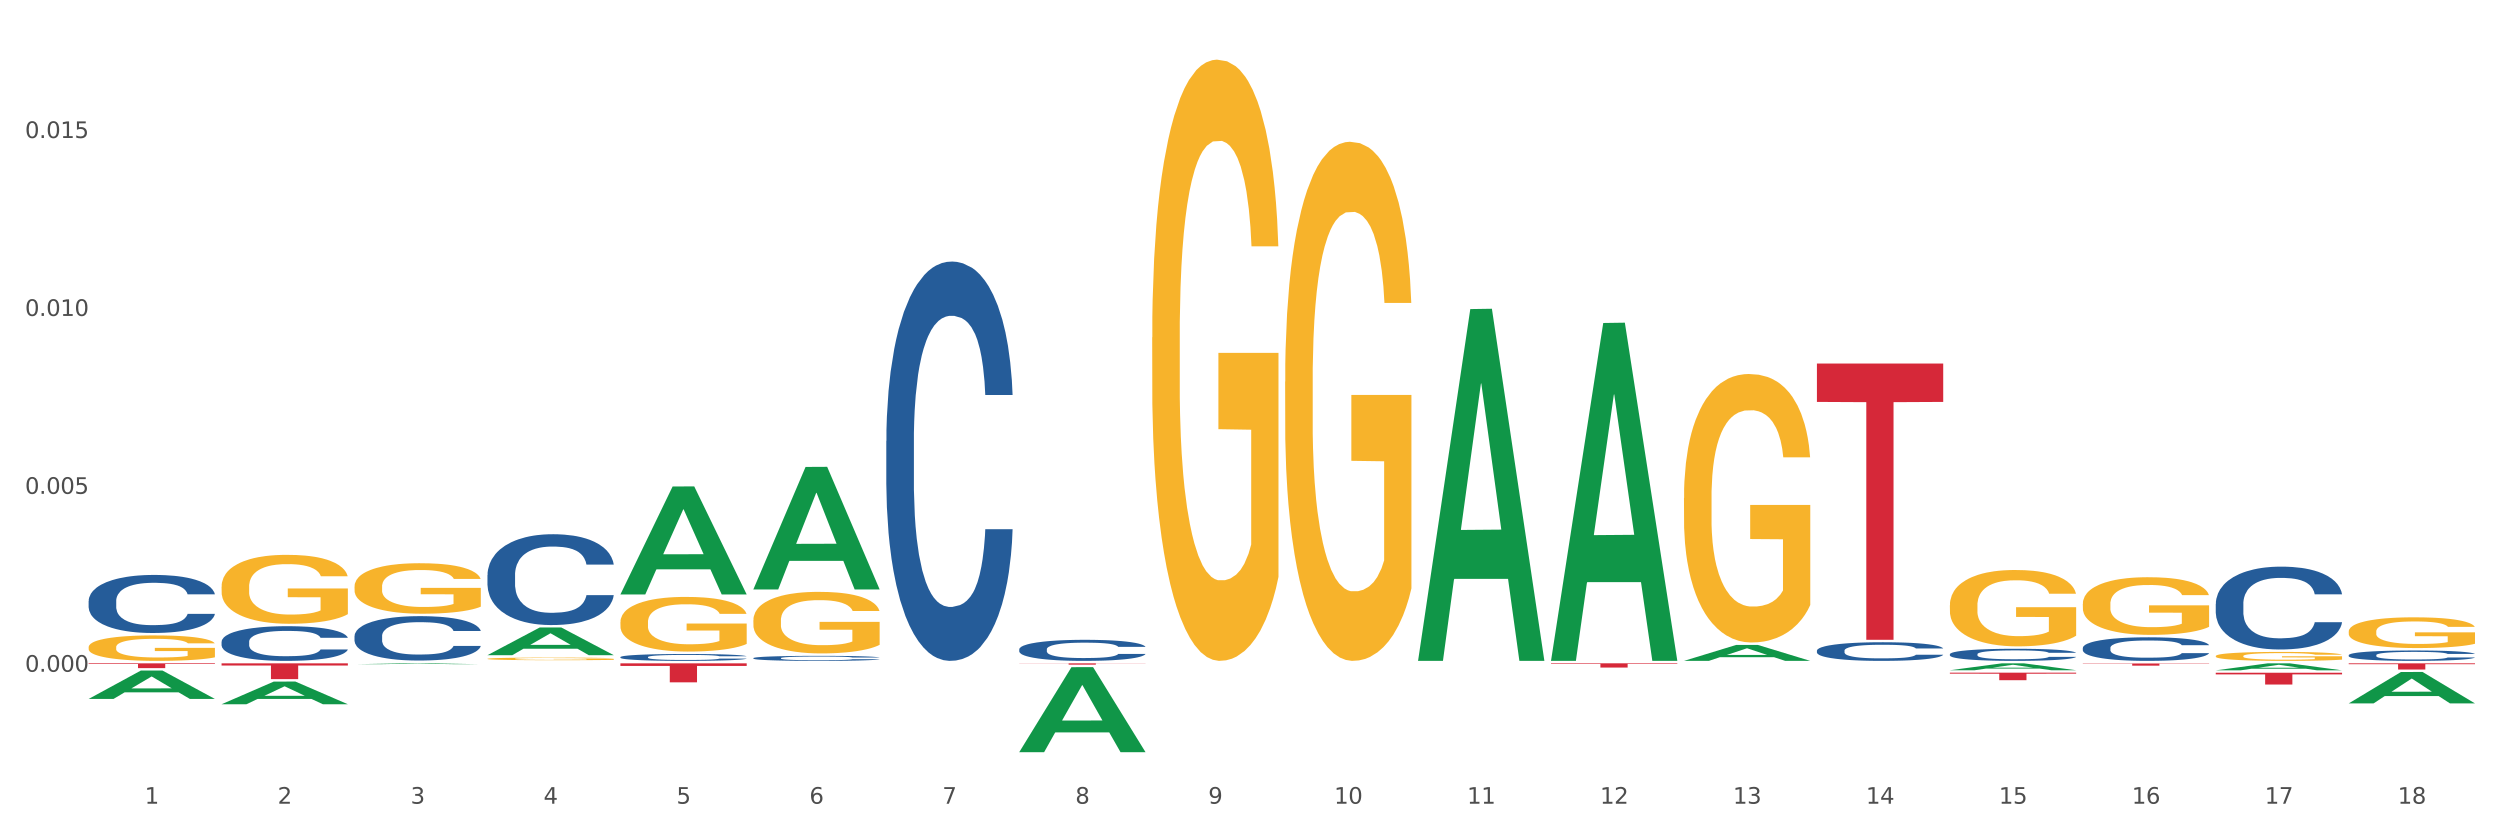 <?xml version="1.0" encoding="utf-8" standalone="no"?>
<!DOCTYPE svg PUBLIC "-//W3C//DTD SVG 1.1//EN"
  "http://www.w3.org/Graphics/SVG/1.1/DTD/svg11.dtd">
<svg xmlns:xlink="http://www.w3.org/1999/xlink" width="1080pt" height="360pt" viewBox="0 0 1080 360" xmlns="http://www.w3.org/2000/svg" version="1.1">
 <rect x="0" y="0" width="1080" height="360" fill="#333333" stroke="none"/>
 <defs>
  <style type="text/css">*{stroke-linejoin: round; stroke-linecap: butt}</style>
 </defs>
 <g id="figure_1">
  <g id="patch_1">
   <path d="M 0 360 
L 1080 360 
L 1080 0 
L 0 0 
z
" style="fill: #ffffff; stroke: #ffffff; stroke-linejoin: miter"/>
  </g>
  <g id="axes_1">
   <g id="matplotlib.axis_1">
    <g id="xtick_1">
     <g id="text_1">
      <!-- 1 -->
      <g style="fill: #4d4d4d" transform="translate(62.51 347.204) scale(0.096 -0.096)">
       <defs>
        <path id="DejaVuSans-31" d="M 794 531 
L 1825 531 
L 1825 4091 
L 703 3866 
L 703 4441 
L 1819 4666 
L 2450 4666 
L 2450 531 
L 3481 531 
L 3481 0 
L 794 0 
L 794 531 
z
" transform="scale(0.016)"/>
       </defs>
       <use xlink:href="#DejaVuSans-31"/>
      </g>
     </g>
    </g>
    <g id="xtick_2">
     <g id="text_2">
      <!-- 2 -->
      <g style="fill: #4d4d4d" transform="translate(119.942 347.204) scale(0.096 -0.096)">
       <defs>
        <path id="DejaVuSans-32" d="M 1228 531 
L 3431 531 
L 3431 0 
L 469 0 
L 469 531 
Q 828 903 1448 1529 
Q 2069 2156 2228 2338 
Q 2531 2678 2651 2914 
Q 2772 3150 2772 3378 
Q 2772 3750 2511 3984 
Q 2250 4219 1831 4219 
Q 1534 4219 1204 4116 
Q 875 4013 500 3803 
L 500 4441 
Q 881 4594 1212 4672 
Q 1544 4750 1819 4750 
Q 2544 4750 2975 4387 
Q 3406 4025 3406 3419 
Q 3406 3131 3298 2873 
Q 3191 2616 2906 2266 
Q 2828 2175 2409 1742 
Q 1991 1309 1228 531 
z
" transform="scale(0.016)"/>
       </defs>
       <use xlink:href="#DejaVuSans-32"/>
      </g>
     </g>
    </g>
    <g id="xtick_3">
     <g id="text_3">
      <!-- 3 -->
      <g style="fill: #4d4d4d" transform="translate(177.375 347.204) scale(0.096 -0.096)">
       <defs>
        <path id="DejaVuSans-33" d="M 2597 2516 
Q 3050 2419 3304 2112 
Q 3559 1806 3559 1356 
Q 3559 666 3084 287 
Q 2609 -91 1734 -91 
Q 1441 -91 1130 -33 
Q 819 25 488 141 
L 488 750 
Q 750 597 1062 519 
Q 1375 441 1716 441 
Q 2309 441 2620 675 
Q 2931 909 2931 1356 
Q 2931 1769 2642 2001 
Q 2353 2234 1838 2234 
L 1294 2234 
L 1294 2753 
L 1863 2753 
Q 2328 2753 2575 2939 
Q 2822 3125 2822 3475 
Q 2822 3834 2567 4026 
Q 2313 4219 1838 4219 
Q 1578 4219 1281 4162 
Q 984 4106 628 3988 
L 628 4550 
Q 988 4650 1302 4700 
Q 1616 4750 1894 4750 
Q 2613 4750 3031 4423 
Q 3450 4097 3450 3541 
Q 3450 3153 3228 2886 
Q 3006 2619 2597 2516 
z
" transform="scale(0.016)"/>
       </defs>
       <use xlink:href="#DejaVuSans-33"/>
      </g>
     </g>
    </g>
    <g id="xtick_4">
     <g id="text_4">
      <!-- 4 -->
      <g style="fill: #4d4d4d" transform="translate(234.808 347.204) scale(0.096 -0.096)">
       <defs>
        <path id="DejaVuSans-34" d="M 2419 4116 
L 825 1625 
L 2419 1625 
L 2419 4116 
z
M 2253 4666 
L 3047 4666 
L 3047 1625 
L 3713 1625 
L 3713 1100 
L 3047 1100 
L 3047 0 
L 2419 0 
L 2419 1100 
L 313 1100 
L 313 1709 
L 2253 4666 
z
" transform="scale(0.016)"/>
       </defs>
       <use xlink:href="#DejaVuSans-34"/>
      </g>
     </g>
    </g>
    <g id="xtick_5">
     <g id="text_5">
      <!-- 5 -->
      <g style="fill: #4d4d4d" transform="translate(292.24 347.204) scale(0.096 -0.096)">
       <defs>
        <path id="DejaVuSans-35" d="M 691 4666 
L 3169 4666 
L 3169 4134 
L 1269 4134 
L 1269 2991 
Q 1406 3038 1543 3061 
Q 1681 3084 1819 3084 
Q 2600 3084 3056 2656 
Q 3513 2228 3513 1497 
Q 3513 744 3044 326 
Q 2575 -91 1722 -91 
Q 1428 -91 1123 -41 
Q 819 9 494 109 
L 494 744 
Q 775 591 1075 516 
Q 1375 441 1709 441 
Q 2250 441 2565 725 
Q 2881 1009 2881 1497 
Q 2881 1984 2565 2268 
Q 2250 2553 1709 2553 
Q 1456 2553 1204 2497 
Q 953 2441 691 2322 
L 691 4666 
z
" transform="scale(0.016)"/>
       </defs>
       <use xlink:href="#DejaVuSans-35"/>
      </g>
     </g>
    </g>
    <g id="xtick_6">
     <g id="text_6">
      <!-- 6 -->
      <g style="fill: #4d4d4d" transform="translate(349.673 347.204) scale(0.096 -0.096)">
       <defs>
        <path id="DejaVuSans-36" d="M 2113 2584 
Q 1688 2584 1439 2293 
Q 1191 2003 1191 1497 
Q 1191 994 1439 701 
Q 1688 409 2113 409 
Q 2538 409 2786 701 
Q 3034 994 3034 1497 
Q 3034 2003 2786 2293 
Q 2538 2584 2113 2584 
z
M 3366 4563 
L 3366 3988 
Q 3128 4100 2886 4159 
Q 2644 4219 2406 4219 
Q 1781 4219 1451 3797 
Q 1122 3375 1075 2522 
Q 1259 2794 1537 2939 
Q 1816 3084 2150 3084 
Q 2853 3084 3261 2657 
Q 3669 2231 3669 1497 
Q 3669 778 3244 343 
Q 2819 -91 2113 -91 
Q 1303 -91 875 529 
Q 447 1150 447 2328 
Q 447 3434 972 4092 
Q 1497 4750 2381 4750 
Q 2619 4750 2861 4703 
Q 3103 4656 3366 4563 
z
" transform="scale(0.016)"/>
       </defs>
       <use xlink:href="#DejaVuSans-36"/>
      </g>
     </g>
    </g>
    <g id="xtick_7">
     <g id="text_7">
      <!-- 7 -->
      <g style="fill: #4d4d4d" transform="translate(407.106 347.204) scale(0.096 -0.096)">
       <defs>
        <path id="DejaVuSans-37" d="M 525 4666 
L 3525 4666 
L 3525 4397 
L 1831 0 
L 1172 0 
L 2766 4134 
L 525 4134 
L 525 4666 
z
" transform="scale(0.016)"/>
       </defs>
       <use xlink:href="#DejaVuSans-37"/>
      </g>
     </g>
    </g>
    <g id="xtick_8">
     <g id="text_8">
      <!-- 8 -->
      <g style="fill: #4d4d4d" transform="translate(464.538 347.204) scale(0.096 -0.096)">
       <defs>
        <path id="DejaVuSans-38" d="M 2034 2216 
Q 1584 2216 1326 1975 
Q 1069 1734 1069 1313 
Q 1069 891 1326 650 
Q 1584 409 2034 409 
Q 2484 409 2743 651 
Q 3003 894 3003 1313 
Q 3003 1734 2745 1975 
Q 2488 2216 2034 2216 
z
M 1403 2484 
Q 997 2584 770 2862 
Q 544 3141 544 3541 
Q 544 4100 942 4425 
Q 1341 4750 2034 4750 
Q 2731 4750 3128 4425 
Q 3525 4100 3525 3541 
Q 3525 3141 3298 2862 
Q 3072 2584 2669 2484 
Q 3125 2378 3379 2068 
Q 3634 1759 3634 1313 
Q 3634 634 3220 271 
Q 2806 -91 2034 -91 
Q 1263 -91 848 271 
Q 434 634 434 1313 
Q 434 1759 690 2068 
Q 947 2378 1403 2484 
z
M 1172 3481 
Q 1172 3119 1398 2916 
Q 1625 2713 2034 2713 
Q 2441 2713 2670 2916 
Q 2900 3119 2900 3481 
Q 2900 3844 2670 4047 
Q 2441 4250 2034 4250 
Q 1625 4250 1398 4047 
Q 1172 3844 1172 3481 
z
" transform="scale(0.016)"/>
       </defs>
       <use xlink:href="#DejaVuSans-38"/>
      </g>
     </g>
    </g>
    <g id="xtick_9">
     <g id="text_9">
      <!-- 9 -->
      <g style="fill: #4d4d4d" transform="translate(521.971 347.204) scale(0.096 -0.096)">
       <defs>
        <path id="DejaVuSans-39" d="M 703 97 
L 703 672 
Q 941 559 1184 500 
Q 1428 441 1663 441 
Q 2288 441 2617 861 
Q 2947 1281 2994 2138 
Q 2813 1869 2534 1725 
Q 2256 1581 1919 1581 
Q 1219 1581 811 2004 
Q 403 2428 403 3163 
Q 403 3881 828 4315 
Q 1253 4750 1959 4750 
Q 2769 4750 3195 4129 
Q 3622 3509 3622 2328 
Q 3622 1225 3098 567 
Q 2575 -91 1691 -91 
Q 1453 -91 1209 -44 
Q 966 3 703 97 
z
M 1959 2075 
Q 2384 2075 2632 2365 
Q 2881 2656 2881 3163 
Q 2881 3666 2632 3958 
Q 2384 4250 1959 4250 
Q 1534 4250 1286 3958 
Q 1038 3666 1038 3163 
Q 1038 2656 1286 2365 
Q 1534 2075 1959 2075 
z
" transform="scale(0.016)"/>
       </defs>
       <use xlink:href="#DejaVuSans-39"/>
      </g>
     </g>
    </g>
    <g id="xtick_10">
     <g id="text_10">
      <!-- 10 -->
      <g style="fill: #4d4d4d" transform="translate(576.35 347.204) scale(0.096 -0.096)">
       <defs>
        <path id="DejaVuSans-30" d="M 2034 4250 
Q 1547 4250 1301 3770 
Q 1056 3291 1056 2328 
Q 1056 1369 1301 889 
Q 1547 409 2034 409 
Q 2525 409 2770 889 
Q 3016 1369 3016 2328 
Q 3016 3291 2770 3770 
Q 2525 4250 2034 4250 
z
M 2034 4750 
Q 2819 4750 3233 4129 
Q 3647 3509 3647 2328 
Q 3647 1150 3233 529 
Q 2819 -91 2034 -91 
Q 1250 -91 836 529 
Q 422 1150 422 2328 
Q 422 3509 836 4129 
Q 1250 4750 2034 4750 
z
" transform="scale(0.016)"/>
       </defs>
       <use xlink:href="#DejaVuSans-31"/>
       <use xlink:href="#DejaVuSans-30" transform="translate(63.623 0)"/>
      </g>
     </g>
    </g>
    <g id="xtick_11">
     <g id="text_11">
      <!-- 11 -->
      <g style="fill: #4d4d4d" transform="translate(633.783 347.204) scale(0.096 -0.096)">
       <use xlink:href="#DejaVuSans-31"/>
       <use xlink:href="#DejaVuSans-31" transform="translate(63.623 0)"/>
      </g>
     </g>
    </g>
    <g id="xtick_12">
     <g id="text_12">
      <!-- 12 -->
      <g style="fill: #4d4d4d" transform="translate(691.215 347.204) scale(0.096 -0.096)">
       <use xlink:href="#DejaVuSans-31"/>
       <use xlink:href="#DejaVuSans-32" transform="translate(63.623 0)"/>
      </g>
     </g>
    </g>
    <g id="xtick_13">
     <g id="text_13">
      <!-- 13 -->
      <g style="fill: #4d4d4d" transform="translate(748.648 347.204) scale(0.096 -0.096)">
       <use xlink:href="#DejaVuSans-31"/>
       <use xlink:href="#DejaVuSans-33" transform="translate(63.623 0)"/>
      </g>
     </g>
    </g>
    <g id="xtick_14">
     <g id="text_14">
      <!-- 14 -->
      <g style="fill: #4d4d4d" transform="translate(806.081 347.204) scale(0.096 -0.096)">
       <use xlink:href="#DejaVuSans-31"/>
       <use xlink:href="#DejaVuSans-34" transform="translate(63.623 0)"/>
      </g>
     </g>
    </g>
    <g id="xtick_15">
     <g id="text_15">
      <!-- 15 -->
      <g style="fill: #4d4d4d" transform="translate(863.513 347.204) scale(0.096 -0.096)">
       <use xlink:href="#DejaVuSans-31"/>
       <use xlink:href="#DejaVuSans-35" transform="translate(63.623 0)"/>
      </g>
     </g>
    </g>
    <g id="xtick_16">
     <g id="text_16">
      <!-- 16 -->
      <g style="fill: #4d4d4d" transform="translate(920.946 347.204) scale(0.096 -0.096)">
       <use xlink:href="#DejaVuSans-31"/>
       <use xlink:href="#DejaVuSans-36" transform="translate(63.623 0)"/>
      </g>
     </g>
    </g>
    <g id="xtick_17">
     <g id="text_17">
      <!-- 17 -->
      <g style="fill: #4d4d4d" transform="translate(978.379 347.204) scale(0.096 -0.096)">
       <use xlink:href="#DejaVuSans-31"/>
       <use xlink:href="#DejaVuSans-37" transform="translate(63.623 0)"/>
      </g>
     </g>
    </g>
    <g id="xtick_18">
     <g id="text_18">
      <!-- 18 -->
      <g style="fill: #4d4d4d" transform="translate(1035.811 347.204) scale(0.096 -0.096)">
       <use xlink:href="#DejaVuSans-31"/>
       <use xlink:href="#DejaVuSans-38" transform="translate(63.623 0)"/>
      </g>
     </g>
    </g>
    <g id="xtick_19"/>
    <g id="xtick_20"/>
    <g id="xtick_21"/>
    <g id="xtick_22"/>
    <g id="xtick_23"/>
    <g id="xtick_24"/>
    <g id="xtick_25"/>
    <g id="xtick_26"/>
    <g id="xtick_27"/>
    <g id="xtick_28"/>
    <g id="xtick_29"/>
    <g id="xtick_30"/>
    <g id="xtick_31"/>
    <g id="xtick_32"/>
    <g id="xtick_33"/>
    <g id="xtick_34"/>
    <g id="xtick_35"/>
   </g>
   <g id="matplotlib.axis_2">
    <g id="ytick_1">
     <g id="text_19">
      <!-- 0.000 -->
      <g style="fill: #4d4d4d" transform="translate(10.8 290.193) scale(0.096 -0.096)">
       <defs>
        <path id="DejaVuSans-2e" d="M 684 794 
L 1344 794 
L 1344 0 
L 684 0 
L 684 794 
z
" transform="scale(0.016)"/>
       </defs>
       <use xlink:href="#DejaVuSans-30"/>
       <use xlink:href="#DejaVuSans-2e" transform="translate(63.623 0)"/>
       <use xlink:href="#DejaVuSans-30" transform="translate(95.41 0)"/>
       <use xlink:href="#DejaVuSans-30" transform="translate(159.033 0)"/>
       <use xlink:href="#DejaVuSans-30" transform="translate(222.656 0)"/>
      </g>
     </g>
    </g>
    <g id="ytick_2">
     <g id="text_20">
      <!-- 0.005 -->
      <g style="fill: #4d4d4d" transform="translate(10.8 213.336) scale(0.096 -0.096)">
       <use xlink:href="#DejaVuSans-30"/>
       <use xlink:href="#DejaVuSans-2e" transform="translate(63.623 0)"/>
       <use xlink:href="#DejaVuSans-30" transform="translate(95.41 0)"/>
       <use xlink:href="#DejaVuSans-30" transform="translate(159.033 0)"/>
       <use xlink:href="#DejaVuSans-35" transform="translate(222.656 0)"/>
      </g>
     </g>
    </g>
    <g id="ytick_3">
     <g id="text_21">
      <!-- 0.010 -->
      <g style="fill: #4d4d4d" transform="translate(10.8 136.48) scale(0.096 -0.096)">
       <use xlink:href="#DejaVuSans-30"/>
       <use xlink:href="#DejaVuSans-2e" transform="translate(63.623 0)"/>
       <use xlink:href="#DejaVuSans-30" transform="translate(95.41 0)"/>
       <use xlink:href="#DejaVuSans-31" transform="translate(159.033 0)"/>
       <use xlink:href="#DejaVuSans-30" transform="translate(222.656 0)"/>
      </g>
     </g>
    </g>
    <g id="ytick_4">
     <g id="text_22">
      <!-- 0.015 -->
      <g style="fill: #4d4d4d" transform="translate(10.8 59.623) scale(0.096 -0.096)">
       <use xlink:href="#DejaVuSans-30"/>
       <use xlink:href="#DejaVuSans-2e" transform="translate(63.623 0)"/>
       <use xlink:href="#DejaVuSans-30" transform="translate(95.41 0)"/>
       <use xlink:href="#DejaVuSans-31" transform="translate(159.033 0)"/>
       <use xlink:href="#DejaVuSans-35" transform="translate(222.656 0)"/>
      </g>
     </g>
    </g>
    <g id="ytick_5"/>
    <g id="ytick_6"/>
    <g id="ytick_7"/>
    <g id="ytick_8"/>
    <g id="ytick_9"/>
   </g>
   <g id="PolyCollection_1">
    <path d="M 555.177 164.87 
L 555.242 164.665 
L 555.242 157.292 
L 555.371 150.942 
L 556.015 135.582 
L 556.981 122.883 
L 557.69 116.125 
L 558.398 110.595 
L 559.236 105.065 
L 560.266 99.33 
L 562.134 90.933 
L 563.294 86.632 
L 564.711 82.126 
L 567.288 75.572 
L 569.156 71.886 
L 571.088 68.814 
L 574.245 65.127 
L 576.306 63.489 
L 578.496 62.26 
L 581.137 61.441 
L 583.134 61.236 
L 587.515 61.85 
L 591.251 63.693 
L 593.054 65.127 
L 595.373 67.585 
L 596.597 69.223 
L 598.594 72.5 
L 600.656 76.801 
L 602.073 80.488 
L 604.199 87.451 
L 605.809 94.415 
L 607.291 103.017 
L 608.064 108.956 
L 608.643 114.486 
L 609.159 120.835 
L 609.674 130.871 
L 598.079 130.871 
L 597.628 123.703 
L 596.919 116.944 
L 595.889 110.39 
L 594.987 106.294 
L 593.441 101.174 
L 592.024 97.897 
L 590.542 95.439 
L 588.738 93.391 
L 587.321 92.367 
L 585.324 91.548 
L 581.395 91.752 
L 578.754 93.391 
L 576.95 95.439 
L 575.791 97.282 
L 574.76 99.33 
L 573.601 102.198 
L 572.248 106.499 
L 571.282 110.39 
L 570.315 115.306 
L 569.542 120.221 
L 568.834 125.956 
L 568.254 132.1 
L 567.803 138.449 
L 567.417 146.232 
L 567.094 159.135 
L 567.094 187.194 
L 567.223 193.543 
L 567.545 201.94 
L 567.932 208.289 
L 568.576 215.867 
L 569.156 220.987 
L 570.251 228.361 
L 571.475 234.505 
L 572.441 238.396 
L 573.407 241.673 
L 575.082 246.179 
L 576.95 249.866 
L 578.561 252.119 
L 580.751 254.167 
L 582.232 254.986 
L 583.521 255.395 
L 586.677 255.395 
L 588.932 254.781 
L 591.444 253.347 
L 593.377 251.504 
L 594.987 249.251 
L 596.791 245.565 
L 597.95 242.083 
L 597.95 199.278 
L 583.778 199.073 
L 583.778 170.604 
L 609.738 170.604 
L 609.738 254.167 
L 608.643 258.468 
L 607.419 262.359 
L 606.131 265.841 
L 604.199 270.142 
L 601.88 274.238 
L 599.818 277.105 
L 597.628 279.563 
L 595.051 281.816 
L 591.702 283.864 
L 589.64 284.683 
L 587.064 285.298 
L 584.036 285.503 
L 581.395 285.093 
L 578.818 284.069 
L 576.113 282.226 
L 573.472 279.563 
L 571.475 276.9 
L 569.478 273.624 
L 567.352 269.323 
L 565.677 265.226 
L 564.389 261.54 
L 562.972 256.829 
L 561.426 250.685 
L 560.266 245.155 
L 559.236 239.42 
L 558.14 232.047 
L 557.367 225.698 
L 556.594 217.71 
L 556.144 211.771 
L 555.628 202.555 
L 555.242 189.651 
L 555.177 164.87 
z
" clip-path="url(#p69261d8f5f)" style="fill: #f7b32b"/>
    <path d="M 497.745 145.787 
L 497.809 145.55 
L 497.809 137.01 
L 497.938 129.657 
L 498.582 111.866 
L 499.548 97.159 
L 500.257 89.331 
L 500.965 82.927 
L 501.803 76.522 
L 502.834 69.88 
L 504.702 60.155 
L 505.861 55.173 
L 507.278 49.955 
L 509.855 42.364 
L 511.723 38.094 
L 513.656 34.536 
L 516.812 30.266 
L 518.873 28.369 
L 521.064 26.946 
L 523.705 25.997 
L 525.702 25.759 
L 530.082 26.471 
L 533.818 28.606 
L 535.622 30.266 
L 537.941 33.113 
L 539.165 35.011 
L 541.162 38.806 
L 543.223 43.787 
L 544.64 48.057 
L 546.766 56.122 
L 548.376 64.187 
L 549.858 74.15 
L 550.631 81.029 
L 551.211 87.434 
L 551.726 94.787 
L 552.241 106.41 
L 540.646 106.41 
L 540.195 98.108 
L 539.487 90.28 
L 538.456 82.689 
L 537.554 77.945 
L 536.008 72.015 
L 534.591 68.22 
L 533.109 65.373 
L 531.306 63.001 
L 529.889 61.815 
L 527.892 60.866 
L 523.962 61.104 
L 521.321 63.001 
L 519.518 65.373 
L 518.358 67.508 
L 517.327 69.88 
L 516.168 73.201 
L 514.815 78.183 
L 513.849 82.689 
L 512.883 88.382 
L 512.11 94.075 
L 511.401 100.717 
L 510.821 107.834 
L 510.37 115.187 
L 509.984 124.201 
L 509.662 139.145 
L 509.662 171.643 
L 509.791 178.996 
L 510.113 188.722 
L 510.499 196.075 
L 511.143 204.852 
L 511.723 210.782 
L 512.818 219.321 
L 514.042 226.438 
L 515.008 230.945 
L 515.975 234.74 
L 517.649 239.959 
L 519.518 244.228 
L 521.128 246.838 
L 523.318 249.21 
L 524.8 250.158 
L 526.088 250.633 
L 529.244 250.633 
L 531.499 249.921 
L 534.011 248.261 
L 535.944 246.126 
L 537.554 243.517 
L 539.358 239.247 
L 540.517 235.214 
L 540.517 185.638 
L 526.346 185.401 
L 526.346 152.429 
L 552.306 152.429 
L 552.306 249.21 
L 551.211 254.191 
L 549.987 258.698 
L 548.698 262.731 
L 546.766 267.712 
L 544.447 272.456 
L 542.385 275.777 
L 540.195 278.623 
L 537.619 281.233 
L 534.269 283.605 
L 532.208 284.554 
L 529.631 285.265 
L 526.603 285.503 
L 523.962 285.028 
L 521.386 283.842 
L 518.68 281.707 
L 516.039 278.623 
L 514.042 275.54 
L 512.045 271.744 
L 509.919 266.763 
L 508.245 262.019 
L 506.956 257.749 
L 505.539 252.293 
L 503.993 245.177 
L 502.834 238.772 
L 501.803 232.131 
L 500.708 223.591 
L 499.935 216.238 
L 499.162 206.987 
L 498.711 200.108 
L 498.196 189.433 
L 497.809 174.489 
L 497.745 145.787 
z
" clip-path="url(#p69261d8f5f)" style="fill: #f7b32b"/>
    <path d="M 842.341 261.481 
L 842.405 261.451 
L 842.405 260.366 
L 842.534 259.432 
L 843.178 257.173 
L 844.144 255.305 
L 844.853 254.31 
L 845.562 253.497 
L 846.399 252.684 
L 847.43 251.84 
L 849.298 250.605 
L 850.457 249.972 
L 851.875 249.309 
L 854.451 248.345 
L 856.319 247.803 
L 858.252 247.351 
L 861.408 246.809 
L 863.47 246.568 
L 865.66 246.387 
L 868.301 246.267 
L 870.298 246.236 
L 874.678 246.327 
L 878.414 246.598 
L 880.218 246.809 
L 882.537 247.17 
L 883.761 247.411 
L 885.758 247.893 
L 887.819 248.526 
L 889.236 249.068 
L 891.362 250.093 
L 892.972 251.117 
L 894.454 252.382 
L 895.227 253.256 
L 895.807 254.069 
L 896.322 255.003 
L 896.837 256.48 
L 885.242 256.48 
L 884.792 255.425 
L 884.083 254.431 
L 883.052 253.467 
L 882.15 252.864 
L 880.604 252.111 
L 879.187 251.629 
L 877.706 251.268 
L 875.902 250.966 
L 874.485 250.816 
L 872.488 250.695 
L 868.558 250.725 
L 865.917 250.966 
L 864.114 251.268 
L 862.954 251.539 
L 861.924 251.84 
L 860.764 252.262 
L 859.411 252.894 
L 858.445 253.467 
L 857.479 254.19 
L 856.706 254.913 
L 855.997 255.757 
L 855.417 256.66 
L 854.967 257.594 
L 854.58 258.739 
L 854.258 260.637 
L 854.258 264.765 
L 854.387 265.698 
L 854.709 266.934 
L 855.095 267.868 
L 855.74 268.982 
L 856.319 269.735 
L 857.414 270.82 
L 858.638 271.724 
L 859.605 272.296 
L 860.571 272.778 
L 862.246 273.441 
L 864.114 273.983 
L 865.724 274.315 
L 867.914 274.616 
L 869.396 274.737 
L 870.684 274.797 
L 873.841 274.797 
L 876.095 274.706 
L 878.608 274.496 
L 880.54 274.224 
L 882.15 273.893 
L 883.954 273.351 
L 885.114 272.839 
L 885.114 266.542 
L 870.942 266.512 
L 870.942 262.324 
L 896.902 262.324 
L 896.902 274.616 
L 895.807 275.249 
L 894.583 275.821 
L 893.295 276.333 
L 891.362 276.966 
L 889.043 277.569 
L 886.982 277.99 
L 884.792 278.352 
L 882.215 278.683 
L 878.865 278.985 
L 876.804 279.105 
L 874.227 279.195 
L 871.2 279.226 
L 868.558 279.165 
L 865.982 279.015 
L 863.276 278.743 
L 860.635 278.352 
L 858.638 277.96 
L 856.641 277.478 
L 854.516 276.845 
L 852.841 276.243 
L 851.552 275.701 
L 850.135 275.008 
L 848.589 274.104 
L 847.43 273.29 
L 846.399 272.447 
L 845.304 271.362 
L 844.531 270.428 
L 843.758 269.253 
L 843.307 268.38 
L 842.792 267.024 
L 842.405 265.126 
L 842.341 261.481 
z
" clip-path="url(#p69261d8f5f)" style="fill: #f7b32b"/>
    <path d="M 727.475 215.166 
L 727.54 215.06 
L 727.54 211.246 
L 727.669 207.962 
L 728.313 200.017 
L 729.279 193.449 
L 729.988 189.953 
L 730.696 187.093 
L 731.534 184.233 
L 732.564 181.266 
L 734.432 176.923 
L 735.592 174.699 
L 737.009 172.368 
L 739.586 168.978 
L 741.454 167.071 
L 743.386 165.482 
L 746.543 163.575 
L 748.604 162.728 
L 750.794 162.092 
L 753.435 161.669 
L 755.432 161.563 
L 759.813 161.88 
L 763.549 162.834 
L 765.353 163.575 
L 767.672 164.847 
L 768.895 165.694 
L 770.892 167.389 
L 772.954 169.614 
L 774.371 171.52 
L 776.497 175.122 
L 778.107 178.724 
L 779.589 183.173 
L 780.362 186.245 
L 780.941 189.106 
L 781.457 192.39 
L 781.972 197.58 
L 770.377 197.58 
L 769.926 193.873 
L 769.218 190.377 
L 768.187 186.987 
L 767.285 184.868 
L 765.739 182.22 
L 764.322 180.525 
L 762.84 179.254 
L 761.037 178.194 
L 759.619 177.665 
L 757.623 177.241 
L 753.693 177.347 
L 751.052 178.194 
L 749.248 179.254 
L 748.089 180.207 
L 747.058 181.266 
L 745.899 182.75 
L 744.546 184.974 
L 743.58 186.987 
L 742.613 189.529 
L 741.84 192.072 
L 741.132 195.038 
L 740.552 198.216 
L 740.101 201.5 
L 739.715 205.526 
L 739.393 212.2 
L 739.393 226.713 
L 739.521 229.997 
L 739.843 234.34 
L 740.23 237.624 
L 740.874 241.544 
L 741.454 244.192 
L 742.549 248.006 
L 743.773 251.184 
L 744.739 253.196 
L 745.705 254.891 
L 747.38 257.222 
L 749.248 259.129 
L 750.859 260.294 
L 753.049 261.353 
L 754.53 261.777 
L 755.819 261.989 
L 758.975 261.989 
L 761.23 261.671 
L 763.742 260.93 
L 765.675 259.976 
L 767.285 258.811 
L 769.089 256.904 
L 770.248 255.103 
L 770.248 232.963 
L 756.077 232.857 
L 756.077 218.132 
L 782.036 218.132 
L 782.036 261.353 
L 780.941 263.578 
L 779.717 265.591 
L 778.429 267.392 
L 776.497 269.616 
L 774.178 271.735 
L 772.116 273.218 
L 769.926 274.489 
L 767.349 275.655 
L 764 276.714 
L 761.938 277.138 
L 759.362 277.455 
L 756.334 277.561 
L 753.693 277.35 
L 751.116 276.82 
L 748.411 275.866 
L 745.77 274.489 
L 743.773 273.112 
L 741.776 271.417 
L 739.65 269.193 
L 737.975 267.074 
L 736.687 265.167 
L 735.27 262.731 
L 733.724 259.552 
L 732.564 256.692 
L 731.534 253.726 
L 730.439 249.912 
L 729.666 246.628 
L 728.893 242.497 
L 728.442 239.425 
L 727.926 234.658 
L 727.54 227.984 
L 727.475 215.166 
z
" clip-path="url(#p69261d8f5f)" style="fill: #f7b32b"/>
    <path d="M 899.774 260.87 
L 899.838 260.847 
L 899.838 260.028 
L 899.967 259.323 
L 900.611 257.617 
L 901.577 256.206 
L 902.286 255.456 
L 902.994 254.841 
L 903.832 254.227 
L 904.862 253.59 
L 906.731 252.657 
L 907.89 252.18 
L 909.307 251.679 
L 911.884 250.951 
L 913.752 250.542 
L 915.684 250.2 
L 918.841 249.791 
L 920.902 249.609 
L 923.092 249.472 
L 925.734 249.381 
L 927.73 249.359 
L 932.111 249.427 
L 935.847 249.632 
L 937.651 249.791 
L 939.97 250.064 
L 941.194 250.246 
L 943.19 250.61 
L 945.252 251.088 
L 946.669 251.497 
L 948.795 252.271 
L 950.405 253.044 
L 951.887 254 
L 952.66 254.659 
L 953.24 255.274 
L 953.755 255.979 
L 954.27 257.094 
L 942.675 257.094 
L 942.224 256.297 
L 941.516 255.547 
L 940.485 254.819 
L 939.583 254.364 
L 938.037 253.795 
L 936.62 253.431 
L 935.138 253.158 
L 933.335 252.93 
L 931.918 252.817 
L 929.921 252.726 
L 925.991 252.748 
L 923.35 252.93 
L 921.546 253.158 
L 920.387 253.363 
L 919.356 253.59 
L 918.197 253.909 
L 916.844 254.386 
L 915.878 254.819 
L 914.911 255.365 
L 914.138 255.911 
L 913.43 256.548 
L 912.85 257.23 
L 912.399 257.935 
L 912.013 258.8 
L 911.691 260.233 
L 911.691 263.35 
L 911.819 264.055 
L 912.142 264.988 
L 912.528 265.693 
L 913.172 266.535 
L 913.752 267.104 
L 914.847 267.923 
L 916.071 268.605 
L 917.037 269.037 
L 918.003 269.401 
L 919.678 269.902 
L 921.546 270.311 
L 923.157 270.562 
L 925.347 270.789 
L 926.829 270.88 
L 928.117 270.926 
L 931.273 270.926 
L 933.528 270.857 
L 936.04 270.698 
L 937.973 270.493 
L 939.583 270.243 
L 941.387 269.834 
L 942.546 269.447 
L 942.546 264.692 
L 928.375 264.669 
L 928.375 261.507 
L 954.335 261.507 
L 954.335 270.789 
L 953.24 271.267 
L 952.016 271.699 
L 950.727 272.086 
L 948.795 272.564 
L 946.476 273.019 
L 944.414 273.337 
L 942.224 273.61 
L 939.648 273.86 
L 936.298 274.088 
L 934.237 274.179 
L 931.66 274.247 
L 928.632 274.27 
L 925.991 274.224 
L 923.415 274.111 
L 920.709 273.906 
L 918.068 273.61 
L 916.071 273.314 
L 914.074 272.95 
L 911.948 272.473 
L 910.273 272.018 
L 908.985 271.608 
L 907.568 271.085 
L 906.022 270.402 
L 904.862 269.788 
L 903.832 269.151 
L 902.737 268.332 
L 901.964 267.627 
L 901.191 266.74 
L 900.74 266.08 
L 900.224 265.056 
L 899.838 263.623 
L 899.774 260.87 
z
" clip-path="url(#p69261d8f5f)" style="fill: #f7b32b"/>
    <path d="M 957.206 283.418 
L 957.271 283.415 
L 957.271 283.287 
L 957.399 283.178 
L 958.044 282.912 
L 959.01 282.693 
L 959.718 282.576 
L 960.427 282.48 
L 961.264 282.385 
L 962.295 282.286 
L 964.163 282.141 
L 965.323 282.066 
L 966.74 281.989 
L 969.317 281.875 
L 971.185 281.812 
L 973.117 281.759 
L 976.274 281.695 
L 978.335 281.667 
L 980.525 281.645 
L 983.166 281.631 
L 985.163 281.628 
L 989.543 281.638 
L 993.28 281.67 
L 995.083 281.695 
L 997.402 281.737 
L 998.626 281.766 
L 1000.623 281.822 
L 1002.685 281.897 
L 1004.102 281.96 
L 1006.227 282.081 
L 1007.838 282.201 
L 1009.319 282.35 
L 1010.092 282.452 
L 1010.672 282.548 
L 1011.188 282.657 
L 1011.703 282.831 
L 1000.108 282.831 
L 999.657 282.707 
L 998.948 282.59 
L 997.918 282.477 
L 997.016 282.406 
L 995.47 282.318 
L 994.053 282.261 
L 992.571 282.219 
L 990.767 282.183 
L 989.35 282.166 
L 987.353 282.151 
L 983.424 282.155 
L 980.783 282.183 
L 978.979 282.219 
L 977.82 282.25 
L 976.789 282.286 
L 975.629 282.335 
L 974.277 282.41 
L 973.31 282.477 
L 972.344 282.562 
L 971.571 282.647 
L 970.863 282.746 
L 970.283 282.852 
L 969.832 282.962 
L 969.445 283.096 
L 969.123 283.319 
L 969.123 283.804 
L 969.252 283.914 
L 969.574 284.059 
L 969.961 284.168 
L 970.605 284.299 
L 971.185 284.388 
L 972.28 284.515 
L 973.504 284.621 
L 974.47 284.689 
L 975.436 284.745 
L 977.111 284.823 
L 978.979 284.887 
L 980.59 284.926 
L 982.78 284.961 
L 984.261 284.975 
L 985.55 284.982 
L 988.706 284.982 
L 990.961 284.972 
L 993.473 284.947 
L 995.405 284.915 
L 997.016 284.876 
L 998.82 284.812 
L 999.979 284.752 
L 999.979 284.013 
L 985.807 284.009 
L 985.807 283.517 
L 1011.767 283.517 
L 1011.767 284.961 
L 1010.672 285.035 
L 1009.448 285.103 
L 1008.16 285.163 
L 1006.227 285.237 
L 1003.908 285.308 
L 1001.847 285.357 
L 999.657 285.4 
L 997.08 285.439 
L 993.731 285.474 
L 991.669 285.488 
L 989.093 285.499 
L 986.065 285.503 
L 983.424 285.495 
L 980.847 285.478 
L 978.142 285.446 
L 975.501 285.4 
L 973.504 285.354 
L 971.507 285.297 
L 969.381 285.223 
L 967.706 285.152 
L 966.418 285.088 
L 965.001 285.007 
L 963.455 284.901 
L 962.295 284.805 
L 961.264 284.706 
L 960.169 284.579 
L 959.396 284.469 
L 958.623 284.331 
L 958.172 284.229 
L 957.657 284.069 
L 957.271 283.846 
L 957.206 283.418 
z
" clip-path="url(#p69261d8f5f)" style="fill: #f7b32b"/>
    <path d="M 95.716 304.217 
L 95.772 304.208 
L 118.271 294.442 
L 127.609 294.433 
L 150.277 304.236 
L 139.477 304.236 
L 134.583 301.953 
L 111.353 301.953 
L 111.184 301.99 
L 106.459 304.236 
L 95.716 304.236 
L 95.716 304.217 
L 114.278 300.591 
L 131.659 300.581 
L 123.052 296.522 
L 122.94 296.504 
L 122.827 296.531 
L 114.221 300.581 
L 114.278 300.591 
L 95.716 304.217 
z
" clip-path="url(#p69261d8f5f)" style="fill: #109648"/>
    <path d="M 210.581 283.013 
L 210.637 283.001 
L 233.137 271.08 
L 242.474 271.069 
L 265.142 283.035 
L 254.342 283.035 
L 249.449 280.249 
L 226.218 280.249 
L 226.049 280.293 
L 221.325 283.035 
L 210.581 283.035 
L 210.581 283.013 
L 229.143 278.586 
L 246.524 278.574 
L 237.918 273.619 
L 237.805 273.597 
L 237.693 273.631 
L 229.087 278.574 
L 229.143 278.586 
L 210.581 283.013 
z
" clip-path="url(#p69261d8f5f)" style="fill: #109648"/>
    <path d="M 153.148 286.948 
L 153.205 286.947 
L 175.704 286.546 
L 185.041 286.546 
L 207.709 286.948 
L 196.91 286.948 
L 192.016 286.855 
L 168.785 286.855 
L 168.617 286.856 
L 163.892 286.948 
L 153.148 286.948 
L 153.148 286.948 
L 171.71 286.799 
L 189.091 286.798 
L 180.485 286.631 
L 180.373 286.631 
L 180.26 286.632 
L 171.654 286.798 
L 171.71 286.799 
L 153.148 286.948 
z
" clip-path="url(#p69261d8f5f)" style="fill: #109648"/>
    <path d="M 1014.639 272.82 
L 1014.703 272.808 
L 1014.703 272.371 
L 1014.832 271.995 
L 1015.476 271.086 
L 1016.443 270.333 
L 1017.151 269.933 
L 1017.86 269.606 
L 1018.697 269.278 
L 1019.728 268.939 
L 1021.596 268.441 
L 1022.755 268.186 
L 1024.173 267.92 
L 1026.749 267.531 
L 1028.617 267.313 
L 1030.55 267.131 
L 1033.706 266.913 
L 1035.768 266.816 
L 1037.958 266.743 
L 1040.599 266.695 
L 1042.596 266.682 
L 1046.976 266.719 
L 1050.712 266.828 
L 1052.516 266.913 
L 1054.835 267.058 
L 1056.059 267.155 
L 1058.056 267.35 
L 1060.117 267.604 
L 1061.534 267.823 
L 1063.66 268.235 
L 1065.271 268.647 
L 1066.752 269.157 
L 1067.525 269.509 
L 1068.105 269.836 
L 1068.62 270.212 
L 1069.136 270.807 
L 1057.541 270.807 
L 1057.09 270.382 
L 1056.381 269.982 
L 1055.35 269.594 
L 1054.449 269.351 
L 1052.903 269.048 
L 1051.485 268.854 
L 1050.004 268.708 
L 1048.2 268.587 
L 1046.783 268.526 
L 1044.786 268.478 
L 1040.857 268.49 
L 1038.215 268.587 
L 1036.412 268.708 
L 1035.252 268.817 
L 1034.222 268.939 
L 1033.062 269.108 
L 1031.709 269.363 
L 1030.743 269.594 
L 1029.777 269.885 
L 1029.004 270.176 
L 1028.295 270.515 
L 1027.716 270.879 
L 1027.265 271.255 
L 1026.878 271.716 
L 1026.556 272.48 
L 1026.556 274.142 
L 1026.685 274.518 
L 1027.007 275.016 
L 1027.393 275.392 
L 1028.038 275.84 
L 1028.617 276.144 
L 1029.712 276.58 
L 1030.936 276.944 
L 1031.903 277.175 
L 1032.869 277.369 
L 1034.544 277.636 
L 1036.412 277.854 
L 1038.022 277.987 
L 1040.212 278.109 
L 1041.694 278.157 
L 1042.982 278.182 
L 1046.139 278.182 
L 1048.393 278.145 
L 1050.906 278.06 
L 1052.838 277.951 
L 1054.449 277.818 
L 1056.252 277.599 
L 1057.412 277.393 
L 1057.412 274.858 
L 1043.24 274.846 
L 1043.24 273.16 
L 1069.2 273.16 
L 1069.2 278.109 
L 1068.105 278.364 
L 1066.881 278.594 
L 1065.593 278.8 
L 1063.66 279.055 
L 1061.341 279.298 
L 1059.28 279.467 
L 1057.09 279.613 
L 1054.513 279.746 
L 1051.163 279.868 
L 1049.102 279.916 
L 1046.525 279.953 
L 1043.498 279.965 
L 1040.857 279.94 
L 1038.28 279.88 
L 1035.574 279.771 
L 1032.933 279.613 
L 1030.936 279.455 
L 1028.939 279.261 
L 1026.814 279.006 
L 1025.139 278.764 
L 1023.851 278.545 
L 1022.433 278.266 
L 1020.887 277.903 
L 1019.728 277.575 
L 1018.697 277.235 
L 1017.602 276.799 
L 1016.829 276.423 
L 1016.056 275.95 
L 1015.605 275.598 
L 1015.09 275.052 
L 1014.703 274.288 
L 1014.639 272.82 
z
" clip-path="url(#p69261d8f5f)" style="fill: #f7b32b"/>
    <path d="M 38.283 279.583 
L 38.347 279.573 
L 38.347 279.211 
L 38.476 278.9 
L 39.12 278.146 
L 40.087 277.523 
L 40.795 277.191 
L 41.504 276.92 
L 42.341 276.649 
L 43.372 276.367 
L 45.24 275.955 
L 46.4 275.744 
L 47.817 275.523 
L 50.393 275.201 
L 52.261 275.021 
L 54.194 274.87 
L 57.35 274.689 
L 59.412 274.608 
L 61.602 274.548 
L 64.243 274.508 
L 66.24 274.498 
L 70.62 274.528 
L 74.356 274.619 
L 76.16 274.689 
L 78.479 274.809 
L 79.703 274.89 
L 81.7 275.051 
L 83.761 275.262 
L 85.178 275.443 
L 87.304 275.784 
L 88.915 276.126 
L 90.396 276.548 
L 91.169 276.84 
L 91.749 277.111 
L 92.264 277.422 
L 92.78 277.915 
L 81.185 277.915 
L 80.734 277.563 
L 80.025 277.231 
L 78.994 276.91 
L 78.093 276.709 
L 76.547 276.458 
L 75.129 276.297 
L 73.648 276.176 
L 71.844 276.076 
L 70.427 276.025 
L 68.43 275.985 
L 64.501 275.995 
L 61.86 276.076 
L 60.056 276.176 
L 58.896 276.267 
L 57.866 276.367 
L 56.706 276.508 
L 55.353 276.719 
L 54.387 276.91 
L 53.421 277.151 
L 52.648 277.392 
L 51.939 277.674 
L 51.36 277.975 
L 50.909 278.287 
L 50.522 278.669 
L 50.2 279.302 
L 50.2 280.679 
L 50.329 280.99 
L 50.651 281.402 
L 51.038 281.714 
L 51.682 282.086 
L 52.261 282.337 
L 53.357 282.699 
L 54.58 283 
L 55.547 283.191 
L 56.513 283.352 
L 58.188 283.573 
L 60.056 283.754 
L 61.666 283.864 
L 63.856 283.965 
L 65.338 284.005 
L 66.626 284.025 
L 69.783 284.025 
L 72.037 283.995 
L 74.55 283.925 
L 76.482 283.834 
L 78.093 283.724 
L 79.896 283.543 
L 81.056 283.372 
L 81.056 281.272 
L 66.884 281.261 
L 66.884 279.865 
L 92.844 279.865 
L 92.844 283.965 
L 91.749 284.176 
L 90.525 284.367 
L 89.237 284.538 
L 87.304 284.749 
L 84.985 284.95 
L 82.924 285.09 
L 80.734 285.211 
L 78.157 285.322 
L 74.807 285.422 
L 72.746 285.462 
L 70.169 285.492 
L 67.142 285.503 
L 64.501 285.482 
L 61.924 285.432 
L 59.218 285.342 
L 56.577 285.211 
L 54.58 285.08 
L 52.584 284.92 
L 50.458 284.709 
L 48.783 284.508 
L 47.495 284.327 
L 46.077 284.096 
L 44.531 283.794 
L 43.372 283.523 
L 42.341 283.241 
L 41.246 282.879 
L 40.473 282.568 
L 39.7 282.176 
L 39.249 281.885 
L 38.734 281.432 
L 38.347 280.799 
L 38.283 279.583 
z
" clip-path="url(#p69261d8f5f)" style="fill: #f7b32b"/>
    <path d="M 95.716 253.454 
L 95.78 253.427 
L 95.78 252.448 
L 95.909 251.604 
L 96.553 249.565 
L 97.519 247.878 
L 98.228 246.981 
L 98.937 246.247 
L 99.774 245.512 
L 100.805 244.751 
L 102.673 243.636 
L 103.832 243.064 
L 105.249 242.466 
L 107.826 241.596 
L 109.694 241.106 
L 111.627 240.698 
L 114.783 240.209 
L 116.844 239.991 
L 119.035 239.828 
L 121.676 239.719 
L 123.673 239.692 
L 128.053 239.774 
L 131.789 240.018 
L 133.593 240.209 
L 135.912 240.535 
L 137.136 240.753 
L 139.133 241.188 
L 141.194 241.759 
L 142.611 242.249 
L 144.737 243.173 
L 146.347 244.098 
L 147.829 245.24 
L 148.602 246.029 
L 149.182 246.763 
L 149.697 247.606 
L 150.212 248.939 
L 138.617 248.939 
L 138.166 247.987 
L 137.458 247.09 
L 136.427 246.219 
L 135.525 245.675 
L 133.979 244.995 
L 132.562 244.56 
L 131.081 244.234 
L 129.277 243.962 
L 127.86 243.826 
L 125.863 243.717 
L 121.933 243.744 
L 119.292 243.962 
L 117.489 244.234 
L 116.329 244.479 
L 115.298 244.751 
L 114.139 245.131 
L 112.786 245.703 
L 111.82 246.219 
L 110.854 246.872 
L 110.081 247.525 
L 109.372 248.286 
L 108.792 249.102 
L 108.341 249.945 
L 107.955 250.979 
L 107.633 252.692 
L 107.633 256.418 
L 107.762 257.261 
L 108.084 258.377 
L 108.47 259.22 
L 109.114 260.226 
L 109.694 260.906 
L 110.789 261.885 
L 112.013 262.701 
L 112.979 263.218 
L 113.946 263.653 
L 115.621 264.251 
L 117.489 264.741 
L 119.099 265.04 
L 121.289 265.312 
L 122.771 265.421 
L 124.059 265.475 
L 127.216 265.475 
L 129.47 265.393 
L 131.982 265.203 
L 133.915 264.958 
L 135.525 264.659 
L 137.329 264.17 
L 138.488 263.707 
L 138.488 258.023 
L 124.317 257.996 
L 124.317 254.215 
L 150.277 254.215 
L 150.277 265.312 
L 149.182 265.883 
L 147.958 266.4 
L 146.669 266.862 
L 144.737 267.433 
L 142.418 267.977 
L 140.357 268.358 
L 138.166 268.684 
L 135.59 268.984 
L 132.24 269.256 
L 130.179 269.364 
L 127.602 269.446 
L 124.574 269.473 
L 121.933 269.419 
L 119.357 269.283 
L 116.651 269.038 
L 114.01 268.684 
L 112.013 268.331 
L 110.016 267.896 
L 107.89 267.324 
L 106.216 266.781 
L 104.927 266.291 
L 103.51 265.665 
L 101.964 264.85 
L 100.805 264.115 
L 99.774 263.354 
L 98.679 262.375 
L 97.906 261.531 
L 97.133 260.471 
L 96.682 259.682 
L 96.167 258.458 
L 95.78 256.745 
L 95.716 253.454 
z
" clip-path="url(#p69261d8f5f)" style="fill: #f7b32b"/>
    <path d="M 325.447 267.974 
L 325.511 267.949 
L 325.511 267.075 
L 325.64 266.322 
L 326.284 264.5 
L 327.25 262.994 
L 327.959 262.192 
L 328.667 261.536 
L 329.505 260.88 
L 330.535 260.2 
L 332.404 259.204 
L 333.563 258.694 
L 334.98 258.16 
L 337.557 257.382 
L 339.425 256.945 
L 341.357 256.581 
L 344.514 256.144 
L 346.575 255.949 
L 348.765 255.804 
L 351.406 255.706 
L 353.403 255.682 
L 357.784 255.755 
L 361.52 255.974 
L 363.324 256.144 
L 365.643 256.435 
L 366.867 256.629 
L 368.863 257.018 
L 370.925 257.528 
L 372.342 257.965 
L 374.468 258.791 
L 376.078 259.617 
L 377.56 260.637 
L 378.333 261.342 
L 378.912 261.998 
L 379.428 262.751 
L 379.943 263.941 
L 368.348 263.941 
L 367.897 263.091 
L 367.189 262.289 
L 366.158 261.512 
L 365.256 261.026 
L 363.71 260.419 
L 362.293 260.03 
L 360.811 259.739 
L 359.008 259.496 
L 357.591 259.374 
L 355.594 259.277 
L 351.664 259.301 
L 349.023 259.496 
L 347.219 259.739 
L 346.06 259.957 
L 345.029 260.2 
L 343.87 260.54 
L 342.517 261.05 
L 341.551 261.512 
L 340.584 262.095 
L 339.811 262.678 
L 339.103 263.358 
L 338.523 264.087 
L 338.072 264.84 
L 337.686 265.763 
L 337.364 267.293 
L 337.364 270.621 
L 337.492 271.374 
L 337.815 272.37 
L 338.201 273.123 
L 338.845 274.022 
L 339.425 274.629 
L 340.52 275.504 
L 341.744 276.233 
L 342.71 276.694 
L 343.676 277.083 
L 345.351 277.617 
L 347.219 278.054 
L 348.83 278.322 
L 351.02 278.565 
L 352.502 278.662 
L 353.79 278.71 
L 356.946 278.71 
L 359.201 278.637 
L 361.713 278.467 
L 363.646 278.249 
L 365.256 277.982 
L 367.06 277.544 
L 368.219 277.131 
L 368.219 272.054 
L 354.048 272.03 
L 354.048 268.654 
L 380.008 268.654 
L 380.008 278.565 
L 378.912 279.075 
L 377.689 279.536 
L 376.4 279.949 
L 374.468 280.459 
L 372.149 280.945 
L 370.087 281.285 
L 367.897 281.577 
L 365.321 281.844 
L 361.971 282.087 
L 359.91 282.184 
L 357.333 282.257 
L 354.305 282.281 
L 351.664 282.233 
L 349.087 282.111 
L 346.382 281.892 
L 343.741 281.577 
L 341.744 281.261 
L 339.747 280.872 
L 337.621 280.362 
L 335.946 279.876 
L 334.658 279.439 
L 333.241 278.88 
L 331.695 278.152 
L 330.535 277.496 
L 329.505 276.816 
L 328.41 275.941 
L 327.637 275.188 
L 326.864 274.241 
L 326.413 273.536 
L 325.897 272.443 
L 325.511 270.913 
L 325.447 267.974 
z
" clip-path="url(#p69261d8f5f)" style="fill: #f7b32b"/>
    <path d="M 268.014 268.777 
L 268.078 268.756 
L 268.078 267.979 
L 268.207 267.311 
L 268.851 265.694 
L 269.817 264.357 
L 270.526 263.645 
L 271.235 263.063 
L 272.072 262.48 
L 273.103 261.877 
L 274.971 260.992 
L 276.13 260.54 
L 277.548 260.065 
L 280.124 259.375 
L 281.992 258.987 
L 283.925 258.663 
L 287.081 258.275 
L 289.143 258.103 
L 291.333 257.973 
L 293.974 257.887 
L 295.971 257.865 
L 300.351 257.93 
L 304.087 258.124 
L 305.891 258.275 
L 308.21 258.534 
L 309.434 258.707 
L 311.431 259.052 
L 313.492 259.504 
L 314.909 259.893 
L 317.035 260.626 
L 318.645 261.359 
L 320.127 262.265 
L 320.9 262.89 
L 321.48 263.472 
L 321.995 264.141 
L 322.51 265.198 
L 310.915 265.198 
L 310.465 264.443 
L 309.756 263.731 
L 308.725 263.041 
L 307.823 262.61 
L 306.277 262.071 
L 304.86 261.726 
L 303.379 261.467 
L 301.575 261.251 
L 300.158 261.143 
L 298.161 261.057 
L 294.231 261.079 
L 291.59 261.251 
L 289.787 261.467 
L 288.627 261.661 
L 287.597 261.877 
L 286.437 262.179 
L 285.084 262.631 
L 284.118 263.041 
L 283.152 263.559 
L 282.379 264.076 
L 281.67 264.68 
L 281.09 265.327 
L 280.64 265.996 
L 280.253 266.815 
L 279.931 268.174 
L 279.931 271.128 
L 280.06 271.797 
L 280.382 272.681 
L 280.768 273.349 
L 281.413 274.147 
L 281.992 274.686 
L 283.087 275.463 
L 284.311 276.11 
L 285.278 276.519 
L 286.244 276.864 
L 287.919 277.339 
L 289.787 277.727 
L 291.397 277.964 
L 293.587 278.18 
L 295.069 278.266 
L 296.357 278.309 
L 299.514 278.309 
L 301.768 278.244 
L 304.28 278.093 
L 306.213 277.899 
L 307.823 277.662 
L 309.627 277.274 
L 310.787 276.907 
L 310.787 272.4 
L 296.615 272.379 
L 296.615 269.381 
L 322.575 269.381 
L 322.575 278.18 
L 321.48 278.633 
L 320.256 279.042 
L 318.968 279.409 
L 317.035 279.862 
L 314.716 280.293 
L 312.655 280.595 
L 310.465 280.854 
L 307.888 281.091 
L 304.538 281.307 
L 302.477 281.393 
L 299.9 281.458 
L 296.873 281.479 
L 294.231 281.436 
L 291.655 281.328 
L 288.949 281.134 
L 286.308 280.854 
L 284.311 280.573 
L 282.314 280.228 
L 280.189 279.776 
L 278.514 279.344 
L 277.225 278.956 
L 275.808 278.46 
L 274.262 277.813 
L 273.103 277.231 
L 272.072 276.627 
L 270.977 275.851 
L 270.204 275.182 
L 269.431 274.341 
L 268.98 273.716 
L 268.465 272.745 
L 268.078 271.387 
L 268.014 268.777 
z
" clip-path="url(#p69261d8f5f)" style="fill: #f7b32b"/>
    <path d="M 153.148 253.395 
L 153.213 253.375 
L 153.213 252.658 
L 153.342 252.04 
L 153.986 250.546 
L 154.952 249.311 
L 155.661 248.653 
L 156.369 248.115 
L 157.207 247.577 
L 158.237 247.019 
L 160.105 246.202 
L 161.265 245.784 
L 162.682 245.346 
L 165.259 244.708 
L 167.127 244.349 
L 169.059 244.05 
L 172.216 243.692 
L 174.277 243.532 
L 176.467 243.413 
L 179.108 243.333 
L 181.105 243.313 
L 185.486 243.373 
L 189.222 243.552 
L 191.026 243.692 
L 193.345 243.931 
L 194.568 244.09 
L 196.565 244.409 
L 198.627 244.828 
L 200.044 245.186 
L 202.17 245.864 
L 203.78 246.541 
L 205.262 247.378 
L 206.035 247.956 
L 206.614 248.494 
L 207.13 249.111 
L 207.645 250.088 
L 196.05 250.088 
L 195.599 249.39 
L 194.891 248.733 
L 193.86 248.095 
L 192.958 247.697 
L 191.412 247.199 
L 189.995 246.88 
L 188.513 246.641 
L 186.71 246.441 
L 185.292 246.342 
L 183.295 246.262 
L 179.366 246.282 
L 176.725 246.441 
L 174.921 246.641 
L 173.762 246.82 
L 172.731 247.019 
L 171.572 247.298 
L 170.219 247.717 
L 169.253 248.095 
L 168.286 248.573 
L 167.513 249.052 
L 166.805 249.61 
L 166.225 250.207 
L 165.774 250.825 
L 165.388 251.582 
L 165.066 252.838 
L 165.066 255.567 
L 165.194 256.185 
L 165.516 257.002 
L 165.903 257.62 
L 166.547 258.357 
L 167.127 258.855 
L 168.222 259.572 
L 169.446 260.17 
L 170.412 260.549 
L 171.378 260.867 
L 173.053 261.306 
L 174.921 261.664 
L 176.532 261.884 
L 178.722 262.083 
L 180.203 262.163 
L 181.492 262.202 
L 184.648 262.202 
L 186.903 262.143 
L 189.415 262.003 
L 191.348 261.824 
L 192.958 261.605 
L 194.762 261.246 
L 195.921 260.907 
L 195.921 256.743 
L 181.749 256.723 
L 181.749 253.953 
L 207.709 253.953 
L 207.709 262.083 
L 206.614 262.501 
L 205.39 262.88 
L 204.102 263.219 
L 202.17 263.637 
L 199.851 264.036 
L 197.789 264.315 
L 195.599 264.554 
L 193.022 264.773 
L 189.673 264.972 
L 187.611 265.052 
L 185.035 265.112 
L 182.007 265.131 
L 179.366 265.092 
L 176.789 264.992 
L 174.084 264.813 
L 171.443 264.554 
L 169.446 264.295 
L 167.449 263.976 
L 165.323 263.557 
L 163.648 263.159 
L 162.36 262.8 
L 160.943 262.342 
L 159.397 261.744 
L 158.237 261.206 
L 157.207 260.648 
L 156.112 259.931 
L 155.339 259.313 
L 154.566 258.536 
L 154.115 257.958 
L 153.599 257.062 
L 153.213 255.806 
L 153.148 253.395 
z
" clip-path="url(#p69261d8f5f)" style="fill: #f7b32b"/>
    <path d="M 210.581 284.602 
L 210.646 284.601 
L 210.646 284.564 
L 210.774 284.532 
L 211.419 284.454 
L 212.385 284.39 
L 213.093 284.356 
L 213.802 284.328 
L 214.639 284.3 
L 215.67 284.271 
L 217.538 284.228 
L 218.698 284.207 
L 220.115 284.184 
L 222.691 284.151 
L 224.56 284.132 
L 226.492 284.116 
L 229.648 284.098 
L 231.71 284.09 
L 233.9 284.083 
L 236.541 284.079 
L 238.538 284.078 
L 242.918 284.081 
L 246.655 284.091 
L 248.458 284.098 
L 250.777 284.11 
L 252.001 284.119 
L 253.998 284.135 
L 256.059 284.157 
L 257.477 284.175 
L 259.602 284.211 
L 261.213 284.246 
L 262.694 284.289 
L 263.467 284.319 
L 264.047 284.347 
L 264.562 284.379 
L 265.078 284.43 
L 253.483 284.43 
L 253.032 284.394 
L 252.323 284.36 
L 251.293 284.327 
L 250.391 284.306 
L 248.845 284.28 
L 247.428 284.263 
L 245.946 284.251 
L 244.142 284.241 
L 242.725 284.236 
L 240.728 284.231 
L 236.799 284.232 
L 234.158 284.241 
L 232.354 284.251 
L 231.194 284.26 
L 230.164 284.271 
L 229.004 284.285 
L 227.652 284.307 
L 226.685 284.327 
L 225.719 284.352 
L 224.946 284.376 
L 224.237 284.405 
L 223.658 284.436 
L 223.207 284.469 
L 222.82 284.508 
L 222.498 284.573 
L 222.498 284.715 
L 222.627 284.747 
L 222.949 284.789 
L 223.336 284.822 
L 223.98 284.86 
L 224.56 284.886 
L 225.655 284.923 
L 226.879 284.954 
L 227.845 284.974 
L 228.811 284.99 
L 230.486 285.013 
L 232.354 285.032 
L 233.964 285.043 
L 236.155 285.053 
L 237.636 285.058 
L 238.925 285.06 
L 242.081 285.06 
L 244.336 285.057 
L 246.848 285.049 
L 248.78 285.04 
L 250.391 285.029 
L 252.194 285.01 
L 253.354 284.992 
L 253.354 284.776 
L 239.182 284.775 
L 239.182 284.631 
L 265.142 284.631 
L 265.142 285.053 
L 264.047 285.075 
L 262.823 285.095 
L 261.535 285.113 
L 259.602 285.134 
L 257.283 285.155 
L 255.222 285.169 
L 253.032 285.182 
L 250.455 285.193 
L 247.105 285.204 
L 245.044 285.208 
L 242.467 285.211 
L 239.44 285.212 
L 236.799 285.21 
L 234.222 285.205 
L 231.517 285.195 
L 228.875 285.182 
L 226.879 285.168 
L 224.882 285.152 
L 222.756 285.13 
L 221.081 285.109 
L 219.793 285.091 
L 218.376 285.067 
L 216.83 285.036 
L 215.67 285.008 
L 214.639 284.979 
L 213.544 284.942 
L 212.771 284.91 
L 211.998 284.869 
L 211.547 284.839 
L 211.032 284.793 
L 210.646 284.727 
L 210.581 284.602 
z
" clip-path="url(#p69261d8f5f)" style="fill: #f7b32b"/>
    <path d="M 38.283 301.928 
L 38.339 301.916 
L 60.839 289.678 
L 70.176 289.667 
L 92.844 301.951 
L 82.044 301.951 
L 77.151 299.09 
L 53.92 299.09 
L 53.751 299.137 
L 49.026 301.951 
L 38.283 301.951 
L 38.283 301.928 
L 56.845 297.383 
L 74.226 297.372 
L 65.62 292.285 
L 65.507 292.262 
L 65.395 292.296 
L 56.789 297.372 
L 56.845 297.383 
L 38.283 301.928 
z
" clip-path="url(#p69261d8f5f)" style="fill: #109648"/>
    <path d="M 268.014 286.546 
L 322.575 286.546 
L 322.575 287.687 
L 301.112 287.695 
L 301.112 294.76 
L 289.347 294.76 
L 289.347 287.695 
L 268.014 287.687 
L 268.014 286.553 
L 268.014 286.546 
z
" clip-path="url(#p69261d8f5f)" style="fill: #d62839"/>
    <path d="M 440.312 286.546 
L 494.873 286.546 
L 494.873 286.629 
L 473.411 286.63 
L 473.411 287.146 
L 461.645 287.146 
L 461.645 286.63 
L 440.312 286.629 
L 440.312 286.546 
L 440.312 286.546 
z
" clip-path="url(#p69261d8f5f)" style="fill: #d62839"/>
    <path d="M 784.908 157.038 
L 839.469 157.038 
L 839.469 173.625 
L 818.007 173.737 
L 818.007 276.4 
L 806.241 276.4 
L 806.241 173.737 
L 784.908 173.625 
L 784.908 157.15 
L 784.908 157.038 
z
" clip-path="url(#p69261d8f5f)" style="fill: #d62839"/>
    <path d="M 842.341 290.584 
L 896.902 290.584 
L 896.902 291.036 
L 875.439 291.039 
L 875.439 293.836 
L 863.674 293.836 
L 863.674 291.039 
L 842.341 291.036 
L 842.341 290.587 
L 842.341 290.584 
z
" clip-path="url(#p69261d8f5f)" style="fill: #d62839"/>
    <path d="M 899.774 286.624 
L 954.335 286.624 
L 954.335 286.755 
L 932.872 286.756 
L 932.872 287.567 
L 921.107 287.567 
L 921.107 286.756 
L 899.774 286.755 
L 899.774 286.625 
L 899.774 286.624 
z
" clip-path="url(#p69261d8f5f)" style="fill: #d62839"/>
    <path d="M 957.206 290.631 
L 1011.767 290.631 
L 1011.767 291.34 
L 990.305 291.345 
L 990.305 295.733 
L 978.539 295.733 
L 978.539 291.345 
L 957.206 291.34 
L 957.206 290.636 
L 957.206 290.631 
z
" clip-path="url(#p69261d8f5f)" style="fill: #d62839"/>
    <path d="M 1014.639 303.852 
L 1014.695 303.839 
L 1037.195 290.297 
L 1046.532 290.284 
L 1069.2 303.877 
L 1058.4 303.877 
L 1053.507 300.712 
L 1030.276 300.712 
L 1030.107 300.763 
L 1025.382 303.877 
L 1014.639 303.877 
L 1014.639 303.852 
L 1033.201 298.823 
L 1050.582 298.81 
L 1041.976 293.181 
L 1041.863 293.156 
L 1041.751 293.194 
L 1033.145 298.81 
L 1033.201 298.823 
L 1014.639 303.852 
z
" clip-path="url(#p69261d8f5f)" style="fill: #109648"/>
    <path d="M 670.043 285.228 
L 670.099 285.091 
L 692.598 139.531 
L 701.936 139.394 
L 724.604 285.503 
L 713.804 285.503 
L 708.91 251.479 
L 685.68 251.479 
L 685.511 252.028 
L 680.786 285.503 
L 670.043 285.503 
L 670.043 285.228 
L 688.605 231.175 
L 705.986 231.038 
L 697.38 170.536 
L 697.267 170.262 
L 697.155 170.673 
L 688.548 231.038 
L 688.605 231.175 
L 670.043 285.228 
z
" clip-path="url(#p69261d8f5f)" style="fill: #109648"/>
    <path d="M 727.475 285.49 
L 727.532 285.483 
L 750.031 278.611 
L 759.368 278.605 
L 782.036 285.503 
L 771.237 285.503 
L 766.343 283.896 
L 743.113 283.896 
L 742.944 283.922 
L 738.219 285.503 
L 727.475 285.503 
L 727.475 285.49 
L 746.037 282.938 
L 763.418 282.931 
L 754.812 280.075 
L 754.7 280.062 
L 754.587 280.081 
L 745.981 282.931 
L 746.037 282.938 
L 727.475 285.49 
z
" clip-path="url(#p69261d8f5f)" style="fill: #109648"/>
    <path d="M 842.341 289.535 
L 842.397 289.532 
L 864.896 286.548 
L 874.234 286.546 
L 896.902 289.541 
L 886.102 289.541 
L 881.209 288.843 
L 857.978 288.843 
L 857.809 288.854 
L 853.084 289.541 
L 842.341 289.541 
L 842.341 289.535 
L 860.903 288.427 
L 878.284 288.424 
L 869.678 287.184 
L 869.565 287.178 
L 869.453 287.187 
L 860.847 288.424 
L 860.903 288.427 
L 842.341 289.535 
z
" clip-path="url(#p69261d8f5f)" style="fill: #109648"/>
    <path d="M 957.206 289.582 
L 957.262 289.579 
L 979.762 286.549 
L 989.099 286.546 
L 1011.767 289.588 
L 1000.968 289.588 
L 996.074 288.879 
L 972.843 288.879 
L 972.675 288.891 
L 967.95 289.588 
L 957.206 289.588 
L 957.206 289.582 
L 975.768 288.457 
L 993.149 288.454 
L 984.543 287.194 
L 984.431 287.188 
L 984.318 287.197 
L 975.712 288.454 
L 975.768 288.457 
L 957.206 289.582 
z
" clip-path="url(#p69261d8f5f)" style="fill: #109648"/>
    <path d="M 268.014 256.735 
L 268.07 256.691 
L 290.569 210.162 
L 299.907 210.119 
L 322.575 256.822 
L 311.775 256.822 
L 306.882 245.947 
L 283.651 245.947 
L 283.482 246.122 
L 278.757 256.822 
L 268.014 256.822 
L 268.014 256.735 
L 286.576 239.456 
L 303.957 239.413 
L 295.351 220.073 
L 295.238 219.986 
L 295.126 220.117 
L 286.52 239.413 
L 286.576 239.456 
L 268.014 256.735 
z
" clip-path="url(#p69261d8f5f)" style="fill: #109648"/>
    <path d="M 325.447 254.539 
L 325.503 254.49 
L 348.002 201.716 
L 357.339 201.667 
L 380.008 254.639 
L 369.208 254.639 
L 364.314 242.304 
L 341.084 242.304 
L 340.915 242.503 
L 336.19 254.639 
L 325.447 254.639 
L 325.447 254.539 
L 344.009 234.942 
L 361.389 234.892 
L 352.783 212.958 
L 352.671 212.858 
L 352.558 213.007 
L 343.952 234.892 
L 344.009 234.942 
L 325.447 254.539 
z
" clip-path="url(#p69261d8f5f)" style="fill: #109648"/>
    <path d="M 440.312 324.88 
L 440.368 324.846 
L 462.868 288.224 
L 472.205 288.189 
L 494.873 324.95 
L 484.073 324.95 
L 479.18 316.389 
L 455.949 316.389 
L 455.78 316.527 
L 451.055 324.95 
L 440.312 324.95 
L 440.312 324.88 
L 458.874 311.281 
L 476.255 311.246 
L 467.649 296.025 
L 467.536 295.955 
L 467.424 296.059 
L 458.818 311.246 
L 458.874 311.281 
L 440.312 324.88 
z
" clip-path="url(#p69261d8f5f)" style="fill: #109648"/>
    <path d="M 612.61 285.217 
L 612.666 285.074 
L 635.166 133.521 
L 644.503 133.378 
L 667.171 285.503 
L 656.371 285.503 
L 651.478 250.078 
L 628.247 250.078 
L 628.078 250.65 
L 623.353 285.503 
L 612.61 285.503 
L 612.61 285.217 
L 631.172 228.938 
L 648.553 228.795 
L 639.947 165.803 
L 639.834 165.517 
L 639.722 165.946 
L 631.116 228.795 
L 631.172 228.938 
L 612.61 285.217 
z
" clip-path="url(#p69261d8f5f)" style="fill: #109648"/>
    <path d="M 38.283 286.546 
L 92.844 286.546 
L 92.844 286.834 
L 71.382 286.836 
L 71.382 288.623 
L 59.616 288.623 
L 59.616 286.836 
L 38.283 286.834 
L 38.283 286.548 
L 38.283 286.546 
z
" clip-path="url(#p69261d8f5f)" style="fill: #d62839"/>
    <path d="M 382.879 190.5 
L 382.944 190.342 
L 382.944 185.931 
L 383.137 179.944 
L 383.847 168.916 
L 384.75 160.565 
L 386.297 150.797 
L 387.136 146.701 
L 388.232 142.132 
L 390.489 134.727 
L 393.069 128.425 
L 394.875 124.959 
L 396.229 122.754 
L 399.26 118.815 
L 401.002 117.082 
L 402.808 115.664 
L 404.355 114.718 
L 406.935 113.616 
L 408.999 113.143 
L 411.385 112.985 
L 413.384 113.143 
L 416.029 113.773 
L 419.898 115.664 
L 421.382 116.767 
L 423.381 118.657 
L 425.445 121.178 
L 427.121 123.699 
L 429.056 127.322 
L 431.055 132.049 
L 432.99 138.036 
L 434.345 143.55 
L 435.441 149.379 
L 436.408 156.469 
L 437.118 164.189 
L 437.44 170.649 
L 425.638 170.649 
L 425.316 164.819 
L 424.671 158.517 
L 424.026 154.263 
L 423.316 150.797 
L 422.22 146.859 
L 421.253 144.338 
L 419.64 141.344 
L 418.157 139.454 
L 416.932 138.351 
L 415.448 137.406 
L 412.288 136.46 
L 410.031 136.46 
L 408.612 136.775 
L 406.871 137.563 
L 405.387 138.666 
L 403.646 140.557 
L 402.292 142.605 
L 400.937 145.283 
L 400.163 147.174 
L 399.002 150.64 
L 398.229 153.476 
L 397.197 158.36 
L 396.616 161.826 
L 395.584 170.806 
L 395.133 177.423 
L 394.939 181.992 
L 394.81 187.034 
L 394.81 211.612 
L 395.197 222.64 
L 395.52 227.367 
L 396.036 232.723 
L 397.003 239.656 
L 398.422 246.43 
L 399.905 251.314 
L 401.131 254.308 
L 402.292 256.513 
L 403.452 258.246 
L 404.871 259.822 
L 406.032 260.767 
L 407.774 261.712 
L 409.837 262.185 
L 411.45 262.185 
L 414.739 261.397 
L 416.222 260.61 
L 417.641 259.507 
L 419.189 257.774 
L 420.414 255.883 
L 421.124 254.465 
L 422.284 251.472 
L 423.187 248.321 
L 423.961 244.697 
L 424.477 241.546 
L 425.058 236.82 
L 425.509 231.463 
L 425.638 228.627 
L 437.44 228.627 
L 437.182 234.299 
L 436.731 239.813 
L 435.828 247.218 
L 435.119 251.472 
L 434.022 256.671 
L 432.861 261.082 
L 431.249 265.966 
L 429.766 269.59 
L 428.218 272.741 
L 426.541 275.577 
L 423.51 279.516 
L 422.413 280.618 
L 420.092 282.509 
L 418.286 283.612 
L 415.642 284.715 
L 412.933 285.345 
L 410.095 285.503 
L 407.58 285.187 
L 404.807 284.242 
L 403.066 283.297 
L 401.131 281.879 
L 398.873 279.673 
L 396.745 276.995 
L 394.746 273.844 
L 392.876 270.22 
L 391.134 266.124 
L 388.877 259.349 
L 387.2 252.732 
L 385.975 246.588 
L 385.136 241.389 
L 384.298 234.771 
L 383.847 230.203 
L 383.137 219.174 
L 382.879 208.933 
L 382.879 190.5 
z
" clip-path="url(#p69261d8f5f)" style="fill: #255c99"/>
    <path d="M 1014.639 283.027 
L 1014.703 283.023 
L 1014.703 282.908 
L 1014.897 282.752 
L 1015.606 282.465 
L 1016.509 282.247 
L 1018.057 281.993 
L 1018.895 281.886 
L 1019.992 281.767 
L 1022.249 281.574 
L 1024.829 281.41 
L 1026.635 281.32 
L 1027.989 281.262 
L 1031.02 281.16 
L 1032.761 281.115 
L 1034.567 281.078 
L 1036.115 281.053 
L 1038.695 281.024 
L 1040.759 281.012 
L 1043.145 281.008 
L 1045.144 281.012 
L 1047.788 281.028 
L 1051.658 281.078 
L 1053.141 281.106 
L 1055.141 281.156 
L 1057.204 281.221 
L 1058.881 281.287 
L 1060.816 281.381 
L 1062.815 281.504 
L 1064.75 281.66 
L 1066.104 281.804 
L 1067.201 281.956 
L 1068.168 282.141 
L 1068.878 282.342 
L 1069.2 282.51 
L 1057.398 282.51 
L 1057.075 282.358 
L 1056.43 282.194 
L 1055.785 282.083 
L 1055.076 281.993 
L 1053.98 281.89 
L 1053.012 281.825 
L 1051.4 281.747 
L 1049.917 281.697 
L 1048.691 281.669 
L 1047.208 281.644 
L 1044.048 281.619 
L 1041.79 281.619 
L 1040.372 281.628 
L 1038.63 281.648 
L 1037.147 281.677 
L 1035.406 281.726 
L 1034.051 281.779 
L 1032.697 281.849 
L 1031.923 281.899 
L 1030.762 281.989 
L 1029.988 282.063 
L 1028.956 282.19 
L 1028.376 282.28 
L 1027.344 282.514 
L 1026.893 282.687 
L 1026.699 282.806 
L 1026.57 282.937 
L 1026.57 283.577 
L 1026.957 283.865 
L 1027.28 283.988 
L 1027.796 284.127 
L 1028.763 284.308 
L 1030.182 284.485 
L 1031.665 284.612 
L 1032.89 284.69 
L 1034.051 284.747 
L 1035.212 284.792 
L 1036.631 284.833 
L 1037.792 284.858 
L 1039.533 284.883 
L 1041.597 284.895 
L 1043.209 284.895 
L 1046.498 284.874 
L 1047.982 284.854 
L 1049.401 284.825 
L 1050.948 284.78 
L 1052.174 284.731 
L 1052.883 284.694 
L 1054.044 284.616 
L 1054.947 284.534 
L 1055.721 284.439 
L 1056.237 284.357 
L 1056.817 284.234 
L 1057.269 284.095 
L 1057.398 284.021 
L 1069.2 284.021 
L 1068.942 284.168 
L 1068.491 284.312 
L 1067.588 284.505 
L 1066.878 284.616 
L 1065.782 284.751 
L 1064.621 284.866 
L 1063.009 284.994 
L 1061.525 285.088 
L 1059.978 285.17 
L 1058.301 285.244 
L 1055.27 285.347 
L 1054.173 285.375 
L 1051.851 285.425 
L 1050.046 285.453 
L 1047.401 285.482 
L 1044.693 285.498 
L 1041.855 285.503 
L 1039.34 285.494 
L 1036.567 285.47 
L 1034.825 285.445 
L 1032.89 285.408 
L 1030.633 285.351 
L 1028.505 285.281 
L 1026.506 285.199 
L 1024.635 285.104 
L 1022.894 284.998 
L 1020.637 284.821 
L 1018.96 284.649 
L 1017.735 284.489 
L 1016.896 284.353 
L 1016.058 284.181 
L 1015.606 284.062 
L 1014.897 283.774 
L 1014.639 283.508 
L 1014.639 283.027 
z
" clip-path="url(#p69261d8f5f)" style="fill: #255c99"/>
    <path d="M 957.206 260.87 
L 957.271 260.837 
L 957.271 259.922 
L 957.464 258.68 
L 958.174 256.391 
L 959.077 254.658 
L 960.624 252.631 
L 961.463 251.781 
L 962.559 250.833 
L 964.816 249.296 
L 967.396 247.989 
L 969.202 247.269 
L 970.556 246.812 
L 973.587 245.994 
L 975.329 245.635 
L 977.135 245.34 
L 978.682 245.144 
L 981.262 244.915 
L 983.326 244.817 
L 985.712 244.785 
L 987.711 244.817 
L 990.356 244.948 
L 994.225 245.34 
L 995.709 245.569 
L 997.708 245.962 
L 999.772 246.485 
L 1001.448 247.008 
L 1003.383 247.76 
L 1005.382 248.741 
L 1007.317 249.983 
L 1008.672 251.127 
L 1009.768 252.337 
L 1010.735 253.808 
L 1011.445 255.41 
L 1011.767 256.751 
L 999.965 256.751 
L 999.643 255.541 
L 998.998 254.233 
L 998.353 253.35 
L 997.643 252.631 
L 996.547 251.814 
L 995.58 251.291 
L 993.967 250.67 
L 992.484 250.277 
L 991.259 250.048 
L 989.775 249.852 
L 986.615 249.656 
L 984.358 249.656 
L 982.939 249.721 
L 981.198 249.885 
L 979.714 250.114 
L 977.973 250.506 
L 976.619 250.931 
L 975.264 251.487 
L 974.49 251.879 
L 973.329 252.599 
L 972.556 253.187 
L 971.524 254.201 
L 970.943 254.92 
L 969.911 256.783 
L 969.46 258.156 
L 969.266 259.105 
L 969.137 260.151 
L 969.137 265.251 
L 969.524 267.54 
L 969.847 268.52 
L 970.363 269.632 
L 971.33 271.071 
L 972.749 272.476 
L 974.232 273.49 
L 975.458 274.111 
L 976.619 274.569 
L 977.779 274.928 
L 979.198 275.255 
L 980.359 275.452 
L 982.101 275.648 
L 984.164 275.746 
L 985.777 275.746 
L 989.066 275.582 
L 990.549 275.419 
L 991.968 275.19 
L 993.516 274.83 
L 994.741 274.438 
L 995.451 274.144 
L 996.611 273.523 
L 997.514 272.869 
L 998.288 272.117 
L 998.804 271.463 
L 999.385 270.482 
L 999.836 269.371 
L 999.965 268.782 
L 1011.767 268.782 
L 1011.509 269.959 
L 1011.058 271.103 
L 1010.155 272.64 
L 1009.446 273.523 
L 1008.349 274.602 
L 1007.188 275.517 
L 1005.576 276.53 
L 1004.093 277.282 
L 1002.545 277.936 
L 1000.868 278.525 
L 997.837 279.342 
L 996.74 279.571 
L 994.419 279.963 
L 992.613 280.192 
L 989.969 280.421 
L 987.26 280.552 
L 984.422 280.585 
L 981.907 280.519 
L 979.134 280.323 
L 977.393 280.127 
L 975.458 279.833 
L 973.2 279.375 
L 971.072 278.819 
L 969.073 278.165 
L 967.203 277.413 
L 965.461 276.563 
L 963.204 275.157 
L 961.527 273.784 
L 960.302 272.509 
L 959.463 271.43 
L 958.625 270.057 
L 958.174 269.109 
L 957.464 266.82 
L 957.206 264.695 
L 957.206 260.87 
z
" clip-path="url(#p69261d8f5f)" style="fill: #255c99"/>
    <path d="M 784.908 281.064 
L 784.973 281.057 
L 784.973 280.851 
L 785.166 280.571 
L 785.876 280.056 
L 786.778 279.666 
L 788.326 279.21 
L 789.165 279.018 
L 790.261 278.805 
L 792.518 278.459 
L 795.098 278.164 
L 796.904 278.003 
L 798.258 277.899 
L 801.289 277.715 
L 803.031 277.634 
L 804.836 277.568 
L 806.384 277.524 
L 808.964 277.473 
L 811.028 277.45 
L 813.414 277.443 
L 815.413 277.45 
L 818.058 277.48 
L 821.927 277.568 
L 823.41 277.62 
L 825.41 277.708 
L 827.473 277.826 
L 829.15 277.944 
L 831.085 278.113 
L 833.084 278.334 
L 835.019 278.613 
L 836.374 278.871 
L 837.47 279.143 
L 838.437 279.475 
L 839.147 279.835 
L 839.469 280.137 
L 827.667 280.137 
L 827.345 279.865 
L 826.7 279.57 
L 826.055 279.371 
L 825.345 279.21 
L 824.249 279.026 
L 823.281 278.908 
L 821.669 278.768 
L 820.186 278.68 
L 818.96 278.628 
L 817.477 278.584 
L 814.317 278.54 
L 812.06 278.54 
L 810.641 278.555 
L 808.9 278.591 
L 807.416 278.643 
L 805.675 278.731 
L 804.321 278.827 
L 802.966 278.952 
L 802.192 279.04 
L 801.031 279.202 
L 800.257 279.335 
L 799.226 279.563 
L 798.645 279.725 
L 797.613 280.144 
L 797.162 280.453 
L 796.968 280.667 
L 796.839 280.902 
L 796.839 282.051 
L 797.226 282.566 
L 797.549 282.787 
L 798.065 283.037 
L 799.032 283.361 
L 800.451 283.677 
L 801.934 283.905 
L 803.16 284.045 
L 804.321 284.148 
L 805.481 284.229 
L 806.9 284.303 
L 808.061 284.347 
L 809.802 284.391 
L 811.866 284.413 
L 813.479 284.413 
L 816.768 284.376 
L 818.251 284.34 
L 819.67 284.288 
L 821.218 284.207 
L 822.443 284.119 
L 823.152 284.053 
L 824.313 283.913 
L 825.216 283.766 
L 825.99 283.596 
L 826.506 283.449 
L 827.087 283.228 
L 827.538 282.978 
L 827.667 282.845 
L 839.469 282.845 
L 839.211 283.11 
L 838.76 283.368 
L 837.857 283.714 
L 837.147 283.913 
L 836.051 284.156 
L 834.89 284.362 
L 833.278 284.59 
L 831.795 284.759 
L 830.247 284.906 
L 828.57 285.039 
L 825.539 285.223 
L 824.442 285.274 
L 822.121 285.363 
L 820.315 285.414 
L 817.671 285.466 
L 814.962 285.495 
L 812.124 285.503 
L 809.609 285.488 
L 806.836 285.444 
L 805.094 285.399 
L 803.16 285.333 
L 800.902 285.23 
L 798.774 285.105 
L 796.775 284.958 
L 794.905 284.789 
L 793.163 284.597 
L 790.906 284.281 
L 789.229 283.972 
L 788.004 283.685 
L 787.165 283.442 
L 786.327 283.133 
L 785.876 282.919 
L 785.166 282.404 
L 784.908 281.925 
L 784.908 281.064 
z
" clip-path="url(#p69261d8f5f)" style="fill: #255c99"/>
    <path d="M 440.312 280.49 
L 440.376 280.481 
L 440.376 280.249 
L 440.57 279.933 
L 441.279 279.351 
L 442.182 278.91 
L 443.73 278.395 
L 444.568 278.179 
L 445.665 277.938 
L 447.922 277.547 
L 450.502 277.214 
L 452.308 277.032 
L 453.662 276.915 
L 456.693 276.707 
L 458.434 276.616 
L 460.24 276.541 
L 461.788 276.491 
L 464.368 276.433 
L 466.432 276.408 
L 468.818 276.4 
L 470.817 276.408 
L 473.461 276.441 
L 477.331 276.541 
L 478.814 276.599 
L 480.814 276.699 
L 482.877 276.832 
L 484.554 276.965 
L 486.489 277.156 
L 488.488 277.406 
L 490.423 277.722 
L 491.777 278.012 
L 492.874 278.32 
L 493.841 278.694 
L 494.551 279.101 
L 494.873 279.442 
L 483.071 279.442 
L 482.748 279.135 
L 482.103 278.802 
L 481.458 278.578 
L 480.749 278.395 
L 479.653 278.187 
L 478.685 278.054 
L 477.073 277.896 
L 475.59 277.796 
L 474.364 277.738 
L 472.881 277.688 
L 469.721 277.638 
L 467.463 277.638 
L 466.045 277.655 
L 464.303 277.697 
L 462.82 277.755 
L 461.079 277.855 
L 459.724 277.963 
L 458.37 278.104 
L 457.596 278.204 
L 456.435 278.387 
L 455.661 278.536 
L 454.629 278.794 
L 454.049 278.977 
L 453.017 279.451 
L 452.566 279.8 
L 452.372 280.041 
L 452.243 280.307 
L 452.243 281.604 
L 452.63 282.186 
L 452.953 282.435 
L 453.468 282.718 
L 454.436 283.083 
L 455.855 283.441 
L 457.338 283.699 
L 458.563 283.857 
L 459.724 283.973 
L 460.885 284.064 
L 462.304 284.147 
L 463.465 284.197 
L 465.206 284.247 
L 467.27 284.272 
L 468.882 284.272 
L 472.171 284.231 
L 473.655 284.189 
L 475.074 284.131 
L 476.621 284.039 
L 477.847 283.94 
L 478.556 283.865 
L 479.717 283.707 
L 480.62 283.541 
L 481.394 283.349 
L 481.91 283.183 
L 482.49 282.934 
L 482.942 282.651 
L 483.071 282.502 
L 494.873 282.502 
L 494.615 282.801 
L 494.164 283.092 
L 493.261 283.482 
L 492.551 283.707 
L 491.455 283.981 
L 490.294 284.214 
L 488.682 284.472 
L 487.198 284.663 
L 485.65 284.829 
L 483.974 284.979 
L 480.942 285.187 
L 479.846 285.245 
L 477.524 285.345 
L 475.719 285.403 
L 473.074 285.461 
L 470.366 285.494 
L 467.528 285.503 
L 465.013 285.486 
L 462.24 285.436 
L 460.498 285.386 
L 458.563 285.311 
L 456.306 285.195 
L 454.178 285.054 
L 452.179 284.887 
L 450.308 284.696 
L 448.567 284.48 
L 446.31 284.123 
L 444.633 283.773 
L 443.408 283.449 
L 442.569 283.175 
L 441.731 282.826 
L 441.279 282.585 
L 440.57 282.003 
L 440.312 281.462 
L 440.312 280.49 
z
" clip-path="url(#p69261d8f5f)" style="fill: #255c99"/>
    <path d="M 899.774 279.891 
L 899.838 279.882 
L 899.838 279.621 
L 900.032 279.268 
L 900.741 278.616 
L 901.644 278.123 
L 903.192 277.546 
L 904.03 277.304 
L 905.126 277.035 
L 907.384 276.597 
L 909.963 276.225 
L 911.769 276.02 
L 913.124 275.89 
L 916.155 275.657 
L 917.896 275.555 
L 919.702 275.471 
L 921.25 275.415 
L 923.829 275.35 
L 925.893 275.322 
L 928.279 275.313 
L 930.279 275.322 
L 932.923 275.36 
L 936.793 275.471 
L 938.276 275.536 
L 940.275 275.648 
L 942.339 275.797 
L 944.016 275.946 
L 945.951 276.16 
L 947.95 276.439 
L 949.885 276.793 
L 951.239 277.118 
L 952.335 277.463 
L 953.303 277.881 
L 954.012 278.337 
L 954.335 278.719 
L 942.532 278.719 
L 942.21 278.375 
L 941.565 278.002 
L 940.92 277.751 
L 940.211 277.546 
L 939.114 277.314 
L 938.147 277.165 
L 936.535 276.988 
L 935.051 276.876 
L 933.826 276.811 
L 932.342 276.755 
L 929.182 276.7 
L 926.925 276.7 
L 925.506 276.718 
L 923.765 276.765 
L 922.282 276.83 
L 920.54 276.941 
L 919.186 277.062 
L 917.832 277.221 
L 917.058 277.332 
L 915.897 277.537 
L 915.123 277.705 
L 914.091 277.993 
L 913.511 278.198 
L 912.479 278.728 
L 912.027 279.119 
L 911.834 279.389 
L 911.705 279.687 
L 911.705 281.138 
L 912.092 281.79 
L 912.414 282.069 
L 912.93 282.385 
L 913.897 282.795 
L 915.316 283.195 
L 916.8 283.483 
L 918.025 283.66 
L 919.186 283.79 
L 920.347 283.893 
L 921.766 283.986 
L 922.927 284.042 
L 924.668 284.097 
L 926.732 284.125 
L 928.344 284.125 
L 931.633 284.079 
L 933.116 284.032 
L 934.535 283.967 
L 936.083 283.865 
L 937.308 283.753 
L 938.018 283.669 
L 939.179 283.493 
L 940.082 283.306 
L 940.856 283.092 
L 941.372 282.906 
L 941.952 282.627 
L 942.403 282.311 
L 942.532 282.143 
L 954.335 282.143 
L 954.077 282.478 
L 953.625 282.804 
L 952.722 283.241 
L 952.013 283.493 
L 950.916 283.8 
L 949.756 284.06 
L 948.143 284.349 
L 946.66 284.563 
L 945.112 284.749 
L 943.435 284.916 
L 940.404 285.149 
L 939.308 285.214 
L 936.986 285.326 
L 935.18 285.391 
L 932.536 285.456 
L 929.827 285.493 
L 926.99 285.503 
L 924.474 285.484 
L 921.701 285.428 
L 919.96 285.372 
L 918.025 285.288 
L 915.768 285.158 
L 913.64 285 
L 911.64 284.814 
L 909.77 284.6 
L 908.029 284.358 
L 905.771 283.958 
L 904.095 283.567 
L 902.869 283.204 
L 902.031 282.897 
L 901.192 282.506 
L 900.741 282.236 
L 900.032 281.585 
L 899.774 280.98 
L 899.774 279.891 
z
" clip-path="url(#p69261d8f5f)" style="fill: #255c99"/>
    <path d="M 842.341 282.62 
L 842.405 282.616 
L 842.405 282.482 
L 842.599 282.3 
L 843.308 281.965 
L 844.211 281.712 
L 845.759 281.416 
L 846.597 281.292 
L 847.694 281.153 
L 849.951 280.928 
L 852.531 280.737 
L 854.337 280.632 
L 855.691 280.565 
L 858.722 280.446 
L 860.463 280.393 
L 862.269 280.35 
L 863.817 280.321 
L 866.397 280.288 
L 868.46 280.273 
L 870.847 280.269 
L 872.846 280.273 
L 875.49 280.293 
L 879.36 280.35 
L 880.843 280.383 
L 882.842 280.441 
L 884.906 280.517 
L 886.583 280.594 
L 888.518 280.704 
L 890.517 280.847 
L 892.452 281.029 
L 893.806 281.196 
L 894.903 281.373 
L 895.87 281.588 
L 896.579 281.822 
L 896.902 282.018 
L 885.1 282.018 
L 884.777 281.841 
L 884.132 281.65 
L 883.487 281.521 
L 882.778 281.416 
L 881.682 281.296 
L 880.714 281.22 
L 879.102 281.129 
L 877.618 281.072 
L 876.393 281.038 
L 874.91 281.01 
L 871.75 280.981 
L 869.492 280.981 
L 868.074 280.99 
L 866.332 281.014 
L 864.849 281.048 
L 863.108 281.105 
L 861.753 281.167 
L 860.399 281.249 
L 859.625 281.306 
L 858.464 281.411 
L 857.69 281.497 
L 856.658 281.645 
L 856.078 281.75 
L 855.046 282.023 
L 854.594 282.224 
L 854.401 282.362 
L 854.272 282.515 
L 854.272 283.261 
L 854.659 283.595 
L 854.981 283.739 
L 855.497 283.901 
L 856.465 284.112 
L 857.884 284.317 
L 859.367 284.465 
L 860.592 284.556 
L 861.753 284.623 
L 862.914 284.676 
L 864.333 284.723 
L 865.494 284.752 
L 867.235 284.781 
L 869.299 284.795 
L 870.911 284.795 
L 874.2 284.771 
L 875.684 284.747 
L 877.103 284.714 
L 878.65 284.661 
L 879.876 284.604 
L 880.585 284.561 
L 881.746 284.47 
L 882.649 284.374 
L 883.423 284.265 
L 883.939 284.169 
L 884.519 284.026 
L 884.971 283.863 
L 885.1 283.777 
L 896.902 283.777 
L 896.644 283.949 
L 896.192 284.116 
L 895.29 284.341 
L 894.58 284.47 
L 893.484 284.628 
L 892.323 284.762 
L 890.711 284.91 
L 889.227 285.02 
L 887.679 285.115 
L 886.003 285.201 
L 882.971 285.321 
L 881.875 285.354 
L 879.553 285.412 
L 877.747 285.445 
L 875.103 285.479 
L 872.395 285.498 
L 869.557 285.503 
L 867.042 285.493 
L 864.268 285.464 
L 862.527 285.436 
L 860.592 285.393 
L 858.335 285.326 
L 856.207 285.244 
L 854.208 285.149 
L 852.337 285.039 
L 850.596 284.915 
L 848.339 284.709 
L 846.662 284.508 
L 845.436 284.322 
L 844.598 284.164 
L 843.76 283.963 
L 843.308 283.825 
L 842.599 283.49 
L 842.341 283.18 
L 842.341 282.62 
z
" clip-path="url(#p69261d8f5f)" style="fill: #255c99"/>
    <path d="M 325.447 284.303 
L 325.511 284.301 
L 325.511 284.245 
L 325.704 284.17 
L 326.414 284.03 
L 327.317 283.925 
L 328.865 283.802 
L 329.703 283.75 
L 330.799 283.692 
L 333.057 283.599 
L 335.636 283.519 
L 337.442 283.475 
L 338.797 283.448 
L 341.828 283.398 
L 343.569 283.376 
L 345.375 283.358 
L 346.923 283.346 
L 349.502 283.332 
L 351.566 283.326 
L 353.952 283.324 
L 355.952 283.326 
L 358.596 283.334 
L 362.465 283.358 
L 363.949 283.372 
L 365.948 283.396 
L 368.012 283.428 
L 369.689 283.46 
L 371.623 283.505 
L 373.623 283.565 
L 375.558 283.641 
L 376.912 283.71 
L 378.008 283.784 
L 378.976 283.873 
L 379.685 283.971 
L 380.008 284.052 
L 368.205 284.052 
L 367.883 283.979 
L 367.238 283.899 
L 366.593 283.845 
L 365.884 283.802 
L 364.787 283.752 
L 363.82 283.72 
L 362.208 283.682 
L 360.724 283.658 
L 359.499 283.645 
L 358.015 283.633 
L 354.855 283.621 
L 352.598 283.621 
L 351.179 283.625 
L 349.438 283.635 
L 347.955 283.649 
L 346.213 283.672 
L 344.859 283.698 
L 343.505 283.732 
L 342.731 283.756 
L 341.57 283.8 
L 340.796 283.836 
L 339.764 283.897 
L 339.184 283.941 
L 338.152 284.054 
L 337.7 284.138 
L 337.507 284.196 
L 337.378 284.259 
L 337.378 284.57 
L 337.765 284.709 
L 338.087 284.768 
L 338.603 284.836 
L 339.57 284.924 
L 340.989 285.009 
L 342.473 285.071 
L 343.698 285.109 
L 344.859 285.136 
L 346.02 285.158 
L 347.439 285.178 
L 348.599 285.19 
L 350.341 285.202 
L 352.405 285.208 
L 354.017 285.208 
L 357.306 285.198 
L 358.789 285.188 
L 360.208 285.174 
L 361.756 285.152 
L 362.981 285.129 
L 363.691 285.111 
L 364.852 285.073 
L 365.755 285.033 
L 366.529 284.987 
L 367.044 284.948 
L 367.625 284.888 
L 368.076 284.82 
L 368.205 284.784 
L 380.008 284.784 
L 379.75 284.856 
L 379.298 284.926 
L 378.395 285.019 
L 377.686 285.073 
L 376.589 285.138 
L 375.429 285.194 
L 373.816 285.256 
L 372.333 285.302 
L 370.785 285.341 
L 369.108 285.377 
L 366.077 285.427 
L 364.981 285.441 
L 362.659 285.465 
L 360.853 285.479 
L 358.209 285.493 
L 355.5 285.501 
L 352.663 285.503 
L 350.147 285.499 
L 347.374 285.487 
L 345.633 285.475 
L 343.698 285.457 
L 341.441 285.429 
L 339.313 285.395 
L 337.313 285.355 
L 335.443 285.31 
L 333.702 285.258 
L 331.444 285.172 
L 329.768 285.089 
L 328.542 285.011 
L 327.704 284.946 
L 326.865 284.862 
L 326.414 284.804 
L 325.704 284.665 
L 325.447 284.536 
L 325.447 284.303 
z
" clip-path="url(#p69261d8f5f)" style="fill: #255c99"/>
    <path d="M 153.148 274.793 
L 153.213 274.776 
L 153.213 274.285 
L 153.406 273.619 
L 154.116 272.393 
L 155.019 271.465 
L 156.567 270.379 
L 157.405 269.923 
L 158.501 269.415 
L 160.759 268.592 
L 163.338 267.891 
L 165.144 267.506 
L 166.498 267.261 
L 169.53 266.823 
L 171.271 266.63 
L 173.077 266.472 
L 174.625 266.367 
L 177.204 266.245 
L 179.268 266.192 
L 181.654 266.175 
L 183.654 266.192 
L 186.298 266.262 
L 190.167 266.472 
L 191.651 266.595 
L 193.65 266.805 
L 195.714 267.085 
L 197.391 267.366 
L 199.325 267.769 
L 201.325 268.294 
L 203.259 268.96 
L 204.614 269.573 
L 205.71 270.221 
L 206.678 271.009 
L 207.387 271.868 
L 207.709 272.586 
L 195.907 272.586 
L 195.585 271.938 
L 194.94 271.237 
L 194.295 270.764 
L 193.586 270.379 
L 192.489 269.941 
L 191.522 269.661 
L 189.909 269.328 
L 188.426 269.117 
L 187.201 268.995 
L 185.717 268.89 
L 182.557 268.785 
L 180.3 268.785 
L 178.881 268.82 
L 177.14 268.907 
L 175.656 269.03 
L 173.915 269.24 
L 172.561 269.468 
L 171.206 269.766 
L 170.433 269.976 
L 169.272 270.361 
L 168.498 270.677 
L 167.466 271.22 
L 166.885 271.605 
L 165.854 272.603 
L 165.402 273.339 
L 165.209 273.847 
L 165.08 274.408 
L 165.08 277.14 
L 165.467 278.367 
L 165.789 278.892 
L 166.305 279.488 
L 167.272 280.258 
L 168.691 281.012 
L 170.175 281.555 
L 171.4 281.888 
L 172.561 282.133 
L 173.722 282.325 
L 175.141 282.501 
L 176.301 282.606 
L 178.043 282.711 
L 180.106 282.763 
L 181.719 282.763 
L 185.008 282.676 
L 186.491 282.588 
L 187.91 282.466 
L 189.458 282.273 
L 190.683 282.063 
L 191.393 281.905 
L 192.554 281.572 
L 193.457 281.222 
L 194.23 280.819 
L 194.746 280.469 
L 195.327 279.943 
L 195.778 279.348 
L 195.907 279.032 
L 207.709 279.032 
L 207.451 279.663 
L 207 280.276 
L 206.097 281.099 
L 205.388 281.572 
L 204.291 282.15 
L 203.13 282.641 
L 201.518 283.184 
L 200.035 283.587 
L 198.487 283.937 
L 196.81 284.252 
L 193.779 284.69 
L 192.683 284.813 
L 190.361 285.023 
L 188.555 285.146 
L 185.911 285.268 
L 183.202 285.338 
L 180.364 285.356 
L 177.849 285.321 
L 175.076 285.216 
L 173.335 285.111 
L 171.4 284.953 
L 169.143 284.708 
L 167.014 284.41 
L 165.015 284.06 
L 163.145 283.657 
L 161.404 283.201 
L 159.146 282.448 
L 157.469 281.712 
L 156.244 281.029 
L 155.406 280.451 
L 154.567 279.715 
L 154.116 279.207 
L 153.406 277.981 
L 153.148 276.843 
L 153.148 274.793 
z
" clip-path="url(#p69261d8f5f)" style="fill: #255c99"/>
    <path d="M 268.014 283.861 
L 268.078 283.859 
L 268.078 283.782 
L 268.272 283.679 
L 268.981 283.489 
L 269.884 283.344 
L 271.432 283.176 
L 272.27 283.105 
L 273.367 283.026 
L 275.624 282.898 
L 278.204 282.789 
L 280.01 282.729 
L 281.364 282.691 
L 284.395 282.623 
L 286.136 282.593 
L 287.942 282.569 
L 289.49 282.552 
L 292.07 282.533 
L 294.133 282.525 
L 296.52 282.522 
L 298.519 282.525 
L 301.163 282.536 
L 305.033 282.569 
L 306.516 282.588 
L 308.515 282.62 
L 310.579 282.664 
L 312.256 282.707 
L 314.191 282.77 
L 316.19 282.852 
L 318.125 282.955 
L 319.479 283.05 
L 320.576 283.151 
L 321.543 283.274 
L 322.252 283.407 
L 322.575 283.518 
L 310.773 283.518 
L 310.45 283.418 
L 309.805 283.309 
L 309.16 283.235 
L 308.451 283.176 
L 307.355 283.107 
L 306.387 283.064 
L 304.775 283.012 
L 303.291 282.98 
L 302.066 282.961 
L 300.583 282.944 
L 297.423 282.928 
L 295.165 282.928 
L 293.747 282.933 
L 292.005 282.947 
L 290.522 282.966 
L 288.781 282.999 
L 287.426 283.034 
L 286.072 283.08 
L 285.298 283.113 
L 284.137 283.173 
L 283.363 283.222 
L 282.331 283.306 
L 281.751 283.366 
L 280.719 283.521 
L 280.267 283.635 
L 280.074 283.714 
L 279.945 283.801 
L 279.945 284.226 
L 280.332 284.417 
L 280.654 284.498 
L 281.17 284.591 
L 282.138 284.711 
L 283.557 284.828 
L 285.04 284.912 
L 286.265 284.964 
L 287.426 285.002 
L 288.587 285.032 
L 290.006 285.059 
L 291.167 285.075 
L 292.908 285.092 
L 294.972 285.1 
L 296.584 285.1 
L 299.873 285.086 
L 301.357 285.072 
L 302.776 285.053 
L 304.323 285.024 
L 305.549 284.991 
L 306.258 284.966 
L 307.419 284.915 
L 308.322 284.86 
L 309.096 284.798 
L 309.612 284.743 
L 310.192 284.662 
L 310.644 284.569 
L 310.773 284.52 
L 322.575 284.52 
L 322.317 284.618 
L 321.865 284.713 
L 320.963 284.841 
L 320.253 284.915 
L 319.157 285.004 
L 317.996 285.081 
L 316.384 285.165 
L 314.9 285.228 
L 313.352 285.282 
L 311.676 285.331 
L 308.644 285.399 
L 307.548 285.418 
L 305.226 285.451 
L 303.42 285.47 
L 300.776 285.489 
L 298.068 285.5 
L 295.23 285.503 
L 292.715 285.497 
L 289.941 285.481 
L 288.2 285.464 
L 286.265 285.44 
L 284.008 285.402 
L 281.88 285.356 
L 279.881 285.301 
L 278.01 285.239 
L 276.269 285.168 
L 274.012 285.051 
L 272.335 284.936 
L 271.109 284.83 
L 270.271 284.74 
L 269.433 284.626 
L 268.981 284.547 
L 268.272 284.357 
L 268.014 284.18 
L 268.014 283.861 
z
" clip-path="url(#p69261d8f5f)" style="fill: #255c99"/>
    <path d="M 210.581 248.415 
L 210.646 248.379 
L 210.646 247.376 
L 210.839 246.014 
L 211.549 243.505 
L 212.451 241.606 
L 213.999 239.384 
L 214.838 238.452 
L 215.934 237.412 
L 218.191 235.728 
L 220.771 234.294 
L 222.577 233.506 
L 223.931 233.004 
L 226.962 232.108 
L 228.704 231.714 
L 230.509 231.392 
L 232.057 231.177 
L 234.637 230.926 
L 236.701 230.818 
L 239.087 230.782 
L 241.086 230.818 
L 243.731 230.961 
L 247.6 231.392 
L 249.083 231.642 
L 251.083 232.072 
L 253.146 232.646 
L 254.823 233.219 
L 256.758 234.044 
L 258.757 235.119 
L 260.692 236.481 
L 262.047 237.735 
L 263.143 239.061 
L 264.11 240.674 
L 264.82 242.43 
L 265.142 243.899 
L 253.34 243.899 
L 253.017 242.573 
L 252.373 241.14 
L 251.728 240.172 
L 251.018 239.384 
L 249.922 238.488 
L 248.954 237.914 
L 247.342 237.233 
L 245.859 236.803 
L 244.633 236.552 
L 243.15 236.337 
L 239.99 236.122 
L 237.733 236.122 
L 236.314 236.194 
L 234.572 236.373 
L 233.089 236.624 
L 231.348 237.054 
L 229.993 237.52 
L 228.639 238.129 
L 227.865 238.559 
L 226.704 239.348 
L 225.93 239.993 
L 224.899 241.104 
L 224.318 241.892 
L 223.286 243.935 
L 222.835 245.44 
L 222.641 246.48 
L 222.512 247.627 
L 222.512 253.217 
L 222.899 255.726 
L 223.222 256.801 
L 223.738 258.02 
L 224.705 259.597 
L 226.124 261.138 
L 227.607 262.249 
L 228.833 262.93 
L 229.993 263.431 
L 231.154 263.826 
L 232.573 264.184 
L 233.734 264.399 
L 235.475 264.614 
L 237.539 264.722 
L 239.151 264.722 
L 242.441 264.542 
L 243.924 264.363 
L 245.343 264.112 
L 246.891 263.718 
L 248.116 263.288 
L 248.825 262.966 
L 249.986 262.285 
L 250.889 261.568 
L 251.663 260.744 
L 252.179 260.027 
L 252.76 258.952 
L 253.211 257.733 
L 253.34 257.088 
L 265.142 257.088 
L 264.884 258.378 
L 264.433 259.633 
L 263.53 261.317 
L 262.82 262.285 
L 261.724 263.467 
L 260.563 264.471 
L 258.951 265.582 
L 257.468 266.406 
L 255.92 267.123 
L 254.243 267.768 
L 251.212 268.664 
L 250.115 268.915 
L 247.794 269.345 
L 245.988 269.596 
L 243.344 269.847 
L 240.635 269.99 
L 237.797 270.026 
L 235.282 269.954 
L 232.509 269.739 
L 230.767 269.524 
L 228.833 269.201 
L 226.575 268.7 
L 224.447 268.09 
L 222.448 267.374 
L 220.578 266.549 
L 218.836 265.618 
L 216.579 264.077 
L 214.902 262.571 
L 213.677 261.174 
L 212.838 259.991 
L 212 258.486 
L 211.549 257.446 
L 210.839 254.938 
L 210.581 252.608 
L 210.581 248.415 
z
" clip-path="url(#p69261d8f5f)" style="fill: #255c99"/>
    <path d="M 95.716 277.25 
L 95.78 277.236 
L 95.78 276.853 
L 95.974 276.333 
L 96.683 275.375 
L 97.586 274.649 
L 99.134 273.801 
L 99.972 273.445 
L 101.069 273.048 
L 103.326 272.405 
L 105.906 271.857 
L 107.711 271.556 
L 109.066 271.365 
L 112.097 271.023 
L 113.838 270.872 
L 115.644 270.749 
L 117.192 270.667 
L 119.772 270.571 
L 121.835 270.53 
L 124.222 270.516 
L 126.221 270.53 
L 128.865 270.585 
L 132.735 270.749 
L 134.218 270.845 
L 136.217 271.009 
L 138.281 271.228 
L 139.958 271.447 
L 141.893 271.762 
L 143.892 272.172 
L 145.827 272.692 
L 147.181 273.171 
L 148.277 273.678 
L 149.245 274.294 
L 149.954 274.964 
L 150.277 275.525 
L 138.475 275.525 
L 138.152 275.019 
L 137.507 274.472 
L 136.862 274.102 
L 136.153 273.801 
L 135.056 273.459 
L 134.089 273.24 
L 132.477 272.98 
L 130.993 272.815 
L 129.768 272.72 
L 128.285 272.638 
L 125.125 272.555 
L 122.867 272.555 
L 121.448 272.583 
L 119.707 272.651 
L 118.224 272.747 
L 116.482 272.911 
L 115.128 273.089 
L 113.774 273.322 
L 113 273.486 
L 111.839 273.787 
L 111.065 274.034 
L 110.033 274.458 
L 109.453 274.759 
L 108.421 275.539 
L 107.969 276.114 
L 107.776 276.511 
L 107.647 276.949 
L 107.647 279.084 
L 108.034 280.042 
L 108.356 280.452 
L 108.872 280.918 
L 109.84 281.52 
L 111.259 282.108 
L 112.742 282.533 
L 113.967 282.793 
L 115.128 282.984 
L 116.289 283.135 
L 117.708 283.272 
L 118.869 283.354 
L 120.61 283.436 
L 122.674 283.477 
L 124.286 283.477 
L 127.575 283.409 
L 129.059 283.34 
L 130.477 283.244 
L 132.025 283.094 
L 133.251 282.93 
L 133.96 282.806 
L 135.121 282.546 
L 136.024 282.273 
L 136.798 281.958 
L 137.314 281.684 
L 137.894 281.274 
L 138.346 280.808 
L 138.475 280.562 
L 150.277 280.562 
L 150.019 281.055 
L 149.567 281.534 
L 148.664 282.177 
L 147.955 282.546 
L 146.859 282.998 
L 145.698 283.381 
L 144.085 283.805 
L 142.602 284.12 
L 141.054 284.394 
L 139.377 284.64 
L 136.346 284.982 
L 135.25 285.078 
L 132.928 285.242 
L 131.122 285.338 
L 128.478 285.434 
L 125.769 285.489 
L 122.932 285.503 
L 120.417 285.475 
L 117.643 285.393 
L 115.902 285.311 
L 113.967 285.188 
L 111.71 284.996 
L 109.582 284.763 
L 107.582 284.49 
L 105.712 284.175 
L 103.971 283.819 
L 101.714 283.231 
L 100.037 282.656 
L 98.811 282.122 
L 97.973 281.67 
L 97.135 281.096 
L 96.683 280.699 
L 95.974 279.741 
L 95.716 278.851 
L 95.716 277.25 
z
" clip-path="url(#p69261d8f5f)" style="fill: #255c99"/>
    <path d="M 38.283 259.641 
L 38.347 259.618 
L 38.347 258.977 
L 38.541 258.107 
L 39.25 256.503 
L 40.153 255.289 
L 41.701 253.869 
L 42.54 253.273 
L 43.636 252.609 
L 45.893 251.532 
L 48.473 250.616 
L 50.279 250.112 
L 51.633 249.791 
L 54.664 249.218 
L 56.406 248.966 
L 58.211 248.76 
L 59.759 248.623 
L 62.339 248.462 
L 64.403 248.394 
L 66.789 248.371 
L 68.788 248.394 
L 71.432 248.485 
L 75.302 248.76 
L 76.785 248.921 
L 78.785 249.195 
L 80.848 249.562 
L 82.525 249.929 
L 84.46 250.455 
L 86.459 251.143 
L 88.394 252.013 
L 89.748 252.815 
L 90.845 253.662 
L 91.812 254.693 
L 92.522 255.816 
L 92.844 256.755 
L 81.042 256.755 
L 80.719 255.907 
L 80.074 254.991 
L 79.43 254.373 
L 78.72 253.869 
L 77.624 253.296 
L 76.656 252.929 
L 75.044 252.494 
L 73.561 252.219 
L 72.335 252.059 
L 70.852 251.921 
L 67.692 251.784 
L 65.435 251.784 
L 64.016 251.83 
L 62.274 251.944 
L 60.791 252.105 
L 59.05 252.38 
L 57.695 252.677 
L 56.341 253.067 
L 55.567 253.342 
L 54.406 253.846 
L 53.632 254.258 
L 52.6 254.968 
L 52.02 255.472 
L 50.988 256.778 
L 50.537 257.74 
L 50.343 258.404 
L 50.214 259.137 
L 50.214 262.711 
L 50.601 264.315 
L 50.924 265.002 
L 51.44 265.781 
L 52.407 266.789 
L 53.826 267.774 
L 55.309 268.484 
L 56.535 268.919 
L 57.695 269.24 
L 58.856 269.492 
L 60.275 269.721 
L 61.436 269.858 
L 63.177 269.996 
L 65.241 270.064 
L 66.853 270.064 
L 70.143 269.95 
L 71.626 269.835 
L 73.045 269.675 
L 74.593 269.423 
L 75.818 269.148 
L 76.527 268.942 
L 77.688 268.507 
L 78.591 268.049 
L 79.365 267.522 
L 79.881 267.064 
L 80.461 266.376 
L 80.913 265.597 
L 81.042 265.185 
L 92.844 265.185 
L 92.586 266.01 
L 92.135 266.812 
L 91.232 267.888 
L 90.522 268.507 
L 89.426 269.263 
L 88.265 269.904 
L 86.653 270.614 
L 85.169 271.141 
L 83.622 271.599 
L 81.945 272.012 
L 78.914 272.584 
L 77.817 272.745 
L 75.495 273.02 
L 73.69 273.18 
L 71.045 273.34 
L 68.337 273.432 
L 65.499 273.455 
L 62.984 273.409 
L 60.211 273.272 
L 58.469 273.134 
L 56.535 272.928 
L 54.277 272.607 
L 52.149 272.218 
L 50.15 271.76 
L 48.279 271.233 
L 46.538 270.637 
L 44.281 269.652 
L 42.604 268.69 
L 41.379 267.797 
L 40.54 267.041 
L 39.702 266.078 
L 39.25 265.414 
L 38.541 263.811 
L 38.283 262.322 
L 38.283 259.641 
z
" clip-path="url(#p69261d8f5f)" style="fill: #255c99"/>
    <path d="M 670.043 286.546 
L 724.604 286.546 
L 724.604 286.802 
L 703.141 286.803 
L 703.141 288.387 
L 691.376 288.387 
L 691.376 286.803 
L 670.043 286.802 
L 670.043 286.547 
L 670.043 286.546 
z
" clip-path="url(#p69261d8f5f)" style="fill: #d62839"/>
    <path d="M 1014.639 286.546 
L 1069.2 286.546 
L 1069.2 286.92 
L 1047.738 286.923 
L 1047.738 289.241 
L 1035.972 289.241 
L 1035.972 286.923 
L 1014.639 286.92 
L 1014.639 286.548 
L 1014.639 286.546 
z
" clip-path="url(#p69261d8f5f)" style="fill: #d62839"/>
    <path d="M 95.716 286.546 
L 150.277 286.546 
L 150.277 287.497 
L 128.814 287.503 
L 128.814 293.389 
L 117.049 293.389 
L 117.049 287.503 
L 95.716 287.497 
L 95.716 286.552 
L 95.716 286.546 
z
" clip-path="url(#p69261d8f5f)" style="fill: #d62839"/>
   </g>
  </g>
 </g>
 <defs>
  <clipPath id="p69261d8f5f">
   <rect x="38.283" y="10.8" width="1030.917" height="329.109"/>
  </clipPath>
 </defs>
</svg>
